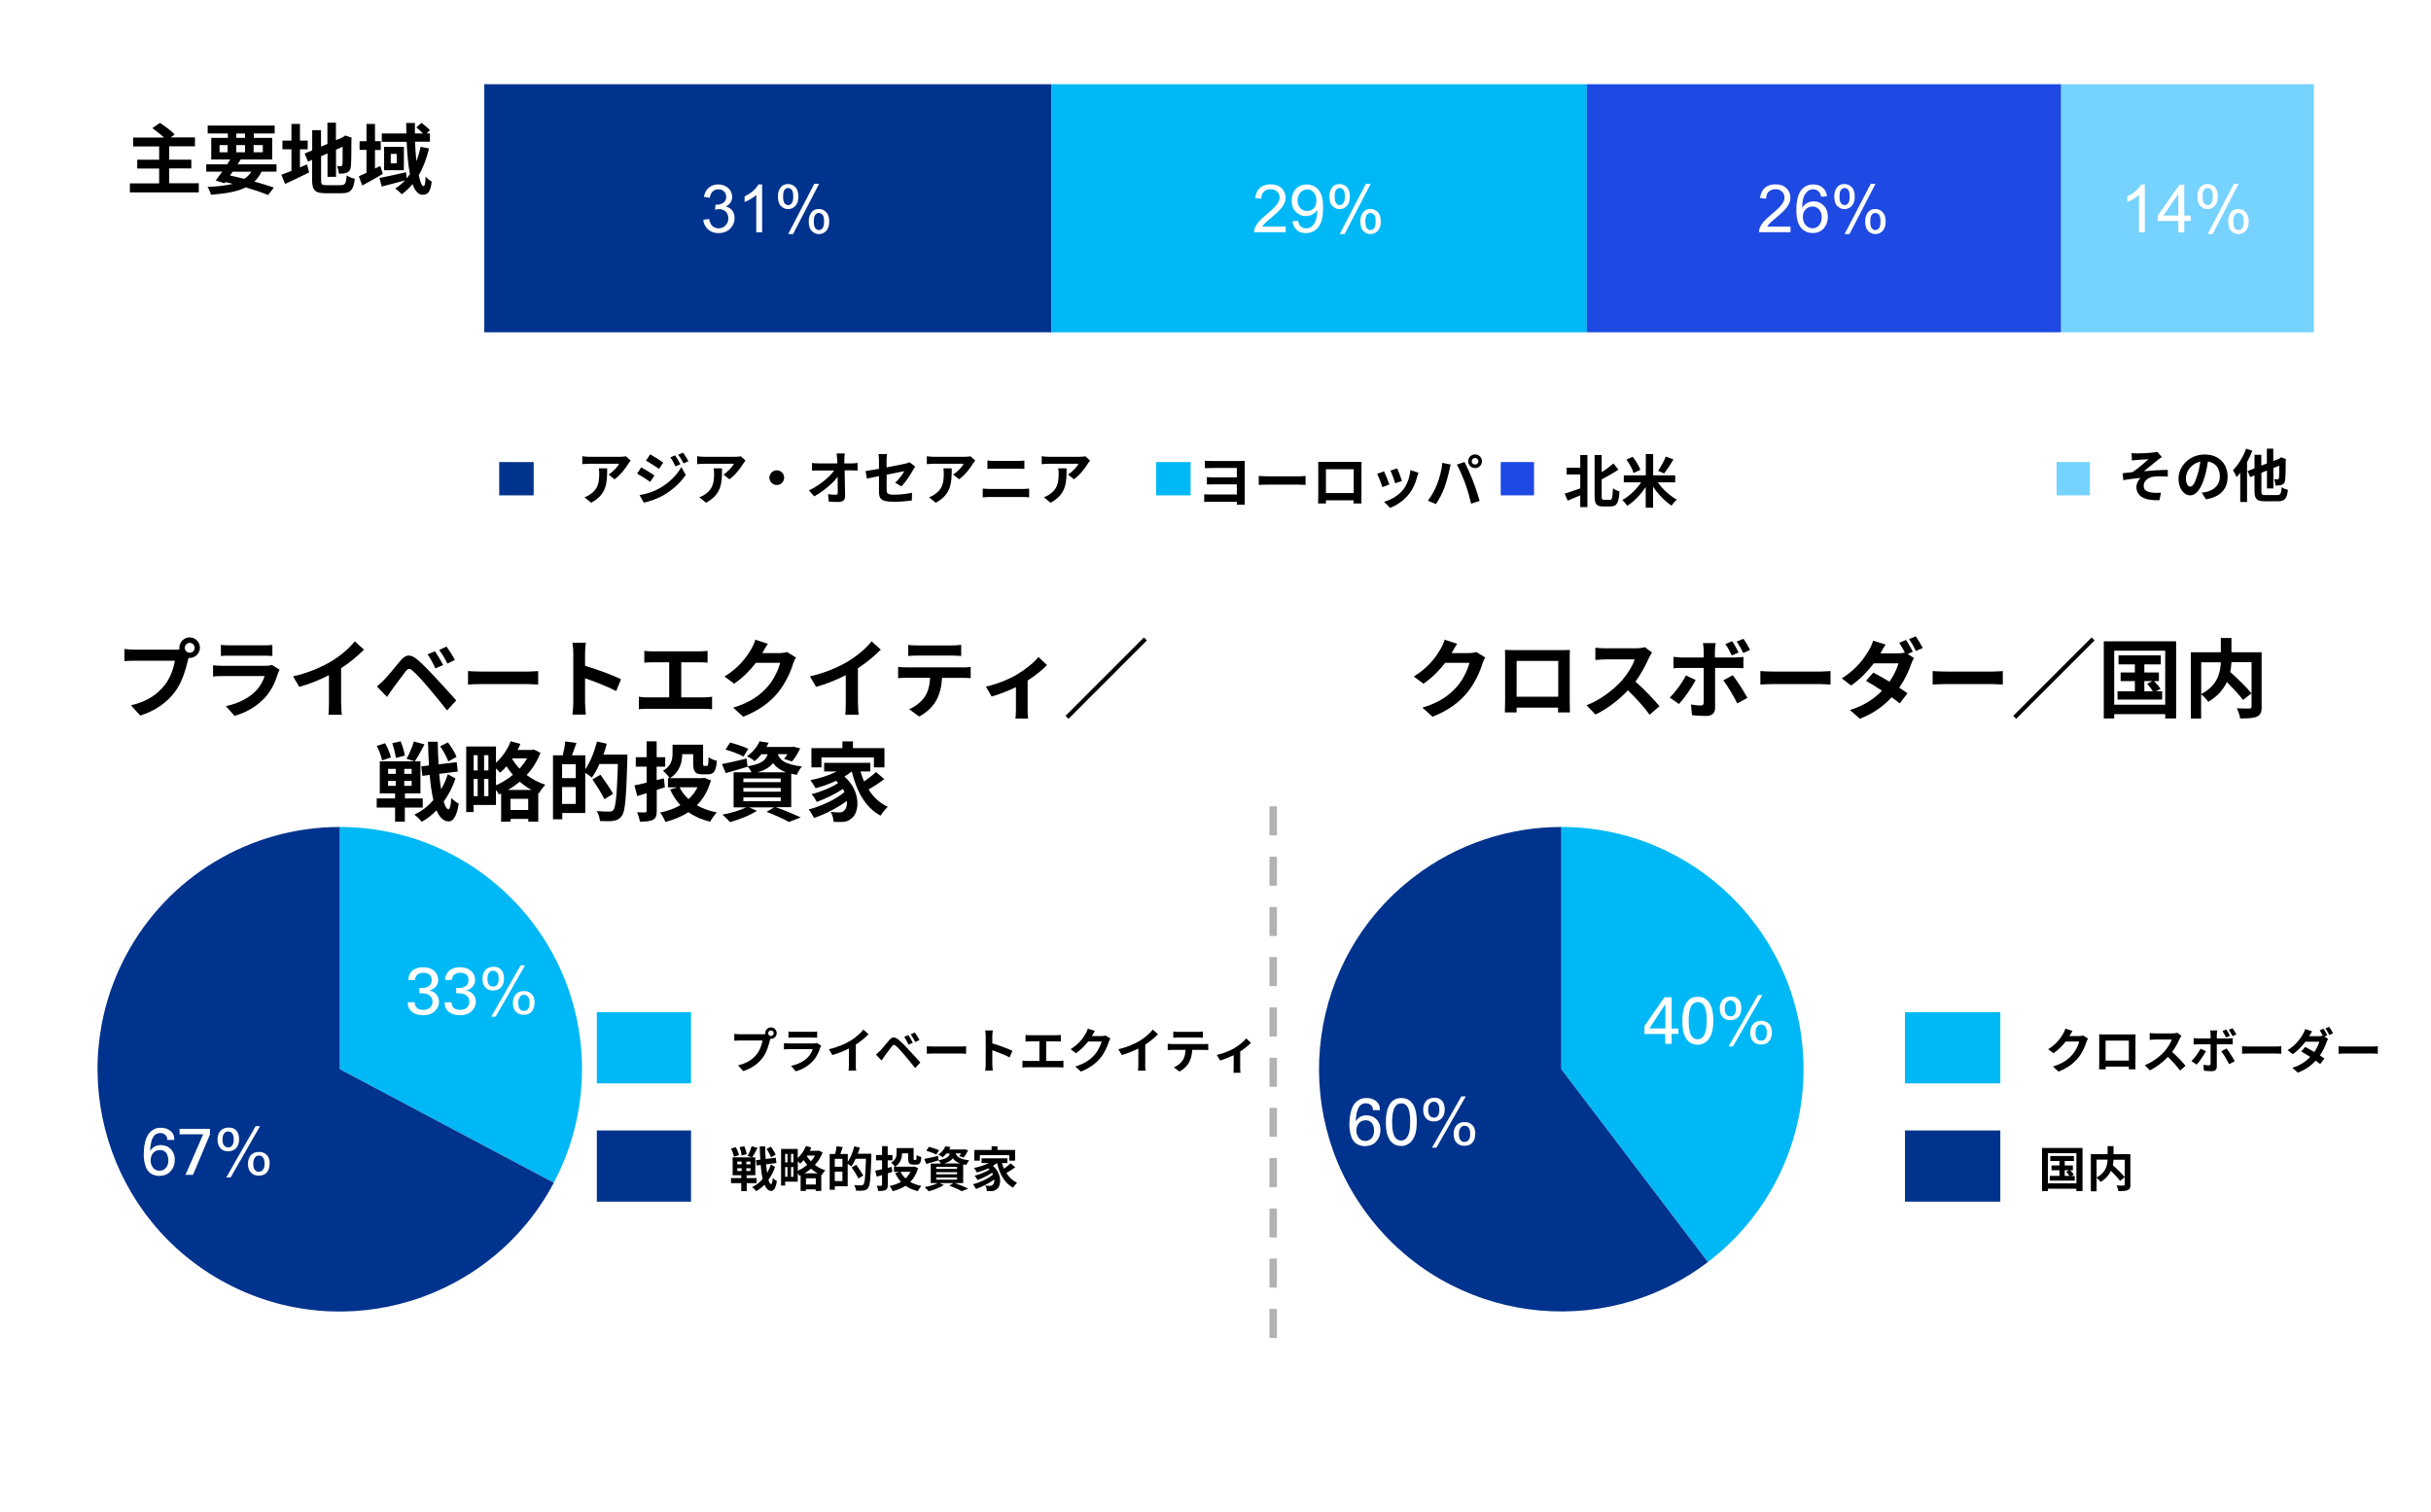 <?xml version="1.0" encoding="UTF-8"?><svg id="_レイヤー_1" xmlns="http://www.w3.org/2000/svg" xmlns:xlink="http://www.w3.org/1999/xlink" viewBox="0 0 254 158"><defs><style>.cls-1{fill:#76d2ff;}.cls-1,.cls-2,.cls-3,.cls-4,.cls-5,.cls-6,.cls-7,.cls-8,.cls-9,.cls-10,.cls-11{stroke-width:0px;}.cls-2,.cls-11{fill:#00b8f5;}.cls-3,.cls-8{fill:#000;}.cls-4,.cls-9{fill:#00338d;}.cls-4,.cls-11{fill-rule:evenodd;}.cls-12{clip-path:url(#clippath-2);}.cls-5{fill:#1e49e2;}.cls-6{fill:none;}.cls-7{fill:#b2b2b2;}.cls-8{opacity:0;}.cls-13{clip-path:url(#clippath-3);}.cls-10{fill:#fff;}</style><clipPath id="clippath-2"><rect class="cls-6" x="-35.08" y="66.88" width="141.12" height="89.64"/></clipPath><clipPath id="clippath-3"><rect class="cls-6" x="92.84" y="66.88" width="141.12" height="89.64"/></clipPath></defs><rect class="cls-10" x="-311.56" y="-317.84" width="612.24" height="858.84"/><path class="cls-3" d="M18.25,67.89c.13,0,.32,0,.51-.04l-.02-.17c0-.59.49-1.08,1.08-1.08s1.07.49,1.07,1.08-.49,1.07-1.07,1.07h-.12s-.07.26-.07.26c-.21.88-.59,2.28-1.35,3.28-.81,1.08-2.01,1.97-3.62,2.48l-.98-1.07c1.79-.42,2.8-1.2,3.53-2.12.59-.75.94-1.76,1.06-2.54h-4.2c-.41,0-.84.02-1.07.04v-1.27c.26.04.77.07,1.07.07h4.17ZM20.34,67.69c0-.29-.23-.52-.51-.52s-.52.23-.52.52.23.51.52.51.51-.23.51-.51ZM29.21,69.99c-.06.12-.14.28-.17.38-.27.87-.66,1.75-1.33,2.49-.91,1.01-2.06,1.62-3.21,1.94l-.9-1.02c1.36-.28,2.44-.87,3.12-1.58.49-.5.77-1.05.93-1.56h-4.35c-.22,0-.67,0-1.04.05v-1.17c.38.04.77.05,1.04.05h4.46c.29,0,.53-.04.66-.09l.8.5ZM23.08,67.38c.25.04.63.05.94.05h3.47c.28,0,.72,0,.97-.05v1.16c-.24-.02-.67-.03-.99-.03h-3.45c-.29,0-.68,0-.94.03v-1.16ZM35.65,73.5c0,.4.02.95.08,1.18h-1.42c.04-.22.06-.78.06-1.18v-2.95c-.93.47-2.05.94-3.1,1.22l-.65-1.1c1.58-.34,3.09-1.01,4.1-1.63.91-.57,1.85-1.37,2.35-2.03l.96.87c-.68.68-1.49,1.36-2.39,1.94v3.68ZM40.13,71.04c.41-.41,1.12-1.3,1.73-2.03.54-.64,1.03-.7,1.76-.08.6.51,1.28,1.22,1.84,1.83.6.66,1.57,1.68,2.21,2.43l-.96,1.04c-.58-.74-1.4-1.74-1.93-2.36-.56-.67-1.32-1.5-1.66-1.78-.32-.27-.47-.27-.73.05-.35.45-1,1.34-1.37,1.84-.21.28-.42.6-.58.84l-1.06-1.09c.27-.23.47-.41.74-.68ZM46.3,69.49l-.81.35c-.26-.57-.49-1-.82-1.47l.78-.32c.25.38.65,1.03.85,1.44ZM47.53,68.96l-.78.38c-.29-.57-.53-.98-.86-1.43l.77-.35c.26.36.67,1,.87,1.4ZM48.9,70.12c.32.03.98.05,1.45.05h4.83c.41,0,.82-.04,1.05-.05v1.41c-.22,0-.68-.05-1.05-.05h-4.83c-.51,0-1.12.02-1.45.05v-1.41ZM64.38,72.21c-.93-.49-2.28-1.01-3.25-1.34v2.55c0,.26.05.89.08,1.25h-1.4c.05-.35.09-.89.09-1.25v-5.17c0-.32-.03-.77-.09-1.09h1.4c-.04.32-.08.71-.08,1.09v1.32c1.21.35,2.93.99,3.76,1.4l-.51,1.24ZM73.56,72.87c.32,0,.61-.04.84-.07v1.31c-.25-.04-.63-.05-.84-.05h-5.93c-.27,0-.59,0-.88.05v-1.31c.28.05.6.07.88.07h2.29v-3.67h-1.74c-.24,0-.63.02-.86.04v-1.23c.23.04.6.05.86.05h4.9c.27,0,.59-.03.85-.05v1.23c-.27-.02-.59-.04-.85-.04h-1.9v3.67h2.39ZM83.17,68.69c-.1.17-.23.42-.3.65-.24.8-.76,2-1.57,3.01-.86,1.04-1.94,1.86-3.64,2.54l-1.06-.95c1.85-.55,2.84-1.33,3.63-2.22.61-.7,1.13-1.78,1.28-2.46h-2.53c-.6.78-1.39,1.58-2.27,2.18l-1.01-.75c1.58-.96,2.36-2.12,2.81-2.9.14-.23.32-.64.41-.95l1.31.43c-.22.32-.44.72-.55.92l-.03.05h1.81c.28,0,.58-.05.78-.11l.92.57ZM89.65,73.5c0,.4.02.95.08,1.18h-1.42c.04-.22.06-.78.06-1.18v-2.95c-.93.47-2.05.94-3.1,1.22l-.65-1.1c1.58-.34,3.09-1.01,4.1-1.63.91-.57,1.85-1.37,2.35-2.03l.96.87c-.68.68-1.49,1.36-2.39,1.94v3.68ZM100.6,69.74c.19,0,.58-.02.82-.05v1.17c-.23-.02-.57-.03-.82-.03h-2.17c-.05.93-.25,1.68-.58,2.31-.32.62-1.01,1.32-1.81,1.73l-1.05-.77c.64-.24,1.27-.77,1.63-1.29.37-.56.52-1.23.56-1.99h-2.48c-.26,0-.61.02-.86.04v-1.18c.27.03.59.05.86.05h5.9ZM95.85,68.5c-.32,0-.69.02-.96.04v-1.16c.29.05.66.06.95.06h3.62c.31,0,.67-.02.97-.06v1.16c-.32-.02-.66-.04-.97-.04h-3.61ZM109.4,69.48c-.42.47-1.21,1.1-2.03,1.63v3c0,.32,0,.79.06.97h-1.33c.03-.18.05-.66.05-.97v-2.31c-.79.38-1.78.77-2.54.98l-.6-1.04c1.16-.24,2.47-.8,3.18-1.22.92-.54,1.86-1.29,2.31-1.87l.9.84ZM119.52,66.61l.31.31-8.19,8.19-.31-.31,8.19-8.19Z"/><path class="cls-3" d="M42.3,84.38v1.48h-1.02v-1.48h-1.92v-.95h1.92v-.53h-1.6v-3.35h3.62l-.82-.27c.28-.49.6-1.23.76-1.8l1.11.3c-.32.64-.71,1.33-1.01,1.77h.59v3.35h-1.62v.53h1.86v.95h-1.86ZM39.92,79.45c-.06-.4-.31-1.04-.55-1.51l.87-.28c.26.46.52,1.07.6,1.48l-.93.32ZM40.55,80.86h.8v-.52h-.8v.52ZM40.55,82.11h.8v-.51h-.8v.51ZM41.36,79.21c-.04-.41-.2-1.05-.38-1.55l.88-.2c.2.47.38,1.1.44,1.49l-.95.25ZM43.01,80.34h-.77v.52h.77v-.52ZM43.01,81.6h-.77v.51h.77v-.51ZM47.59,81.34c-.28.86-.7,1.68-1.23,2.42.14.5.32.78.5.8.15,0,.24-.41.3-1.19.17.23.59.51.77.61-.23,1.51-.68,1.86-1.06,1.85-.54-.02-.95-.43-1.26-1.16-.47.49-.99.89-1.55,1.2-.18-.24-.5-.56-.77-.75.76-.34,1.42-.87,1.99-1.52-.17-.73-.3-1.61-.38-2.63l-.77.1-.11-.99.8-.1c-.05-.77-.07-1.6-.1-2.48h1.02c0,.83.04,1.62.08,2.37l1.9-.23.11.98-1.94.24c.05.59.12,1.13.2,1.61.29-.5.53-1.04.7-1.58l.81.46ZM46.84,79.56c-.14-.41-.5-1.09-.85-1.57l.81-.42c.36.48.76,1.1.9,1.52l-.86.47ZM56.47,78.65c-.33.89-.83,1.67-1.44,2.33.56.42,1.22.79,1.95,1.02-.22.21-.53.64-.68.9l-.06-.03v2.98h-1.04v-.28h-1.85v.28h-.99v-2.94l-.23.1c-.07-.14-.19-.31-.31-.47v1.57h-2.34v.74h-.77v-6.85h3.11v1.7c.66-.59,1.22-1.4,1.54-2.25l1.01.28c-.08.22-.18.42-.29.63h1.5l.18-.05.7.34ZM49.49,78.91v1.59h.42v-1.59h-.42ZM49.49,83.19h.42v-1.8h-.42v1.8ZM51.03,78.91h-.45v1.59h.45v-1.59ZM51.03,83.19v-1.8h-.45v1.8h.45ZM51.83,82.05c.62-.27,1.23-.64,1.76-1.09-.25-.29-.48-.59-.67-.89-.22.25-.44.48-.67.67-.09-.12-.26-.29-.43-.45v1.76ZM55.54,82.54c-.45-.24-.86-.54-1.23-.86-.39.32-.8.61-1.23.86h2.47ZM55.19,84.63v-1.16h-1.85v1.16h1.85ZM53.56,79.24l-.05.07c.21.33.46.68.77,1,.31-.33.58-.69.79-1.07h-1.51ZM65.55,78.85s0,.36,0,.49c-.12,4.02-.22,5.46-.59,5.93-.25.33-.5.43-.86.5-.34.05-.88.04-1.41.02-.02-.3-.16-.75-.35-1.04.58.05,1.11.05,1.34.05.18,0,.28-.04.4-.15.26-.29.38-1.64.48-4.82h-1.93c-.23.54-.51,1.04-.79,1.42-.14-.14-.45-.34-.69-.5v4.2h-2.4v.66h-.97v-6.69h1.02c.12-.45.23-1.03.26-1.45l1.17.16c-.15.45-.32.9-.47,1.29h1.4v1.46c.52-.76.95-1.85,1.22-2.9l1.02.23c-.09.39-.22.77-.35,1.14h2.54ZM60.16,79.85h-1.43v1.46h1.43v-1.46ZM60.16,84v-1.76h-1.43v1.76h1.43ZM63.15,83.51c-.25-.54-.81-1.42-1.25-2.08l.84-.48c.45.62,1.04,1.48,1.32,2l-.91.56ZM68.62,82.55v2.16c0,.53-.1.79-.39.95-.31.16-.74.19-1.37.19-.04-.27-.17-.7-.3-.98.34.02.72.02.84.02.12,0,.16-.05.16-.17v-1.84c-.34.11-.68.21-.98.3l-.29-1.12c.35-.06.78-.16,1.27-.28v-1.67h-1.13v-.99h1.13v-1.66h1.05v1.66h.89v.99h-.89v1.4l.75-.18.11.93-.86.28ZM74.28,81.54c-.31,1.09-.8,1.94-1.47,2.6.59.34,1.3.59,2.09.75-.24.23-.54.68-.7.97-.88-.21-1.64-.55-2.27-1-.7.46-1.51.79-2.41,1.02-.11-.29-.35-.74-.55-.98.78-.15,1.5-.41,2.12-.77-.43-.46-.78-1.01-1.08-1.63l.76-.23h-.98v-.96h.18c-.13-.22-.5-.62-.7-.77.89-.51,1-1.22,1-1.81v-.92h3.19v1.95c0,.24.03.27.14.27h.25c.14,0,.16-.13.18-.91.2.15.6.32.87.38-.09,1.11-.32,1.41-.94,1.41h-.57c-.74,0-.96-.26-.96-1.14v-.97h-1.15c0,.85-.26,1.86-1.28,2.51h3.39l.2-.04.7.28ZM71,82.26c.23.47.55.88.94,1.24.39-.35.7-.77.94-1.24h-1.87ZM81.1,84.36c.92.32,1.95.76,2.57,1.05l-1.24.48c-.51-.3-1.43-.72-2.34-1.06l.81-.47h-2.63l.82.36c-.75.49-1.9.93-2.81,1.18-.19-.21-.57-.59-.79-.78.87-.16,1.85-.45,2.48-.76h-1.32v-3.66h1.88c-.11-.22-.28-.48-.42-.62v.04c-.77.23-1.6.47-2.28.66l-.4-.94c.67-.13,1.63-.35,2.58-.58l.09.81c1.43-.23,1.91-.62,2.11-1.26h-.65c-.21.25-.44.5-.72.72-.19-.19-.56-.41-.8-.5.65-.45,1.09-1.04,1.32-1.57l.95.15c-.07.15-.14.3-.23.44h2.66l.16-.03.71.18c-.23.49-.56,1.03-.86,1.36l-.83-.26c.11-.14.23-.31.35-.5h-1c.2.59.7,1.07,2.52,1.29-.2.2-.43.61-.53.87-.22-.04-.41-.07-.59-.12v3.5h-1.56ZM77.69,79.05c-.41-.23-1.26-.55-1.88-.73l.47-.73c.59.14,1.45.43,1.9.65l-.49.81ZM77.67,81.73h3.9v-.39h-3.9v.39ZM77.67,82.72h3.9v-.39h-3.9v.39ZM77.67,83.72h3.9v-.4h-3.9v.4ZM82.15,80.7c-.69-.25-1.11-.59-1.38-.97-.32.42-.82.74-1.64.97h3.02ZM92.41,81.4c-.51.39-1.13.79-1.66,1.09.5.79,1.16,1.43,2.01,1.81-.23.21-.58.63-.75.93-1.6-.86-2.49-2.51-3.01-4.61h-.02c-.23.19-.48.36-.75.52,1.7,1.48,1.63,3.72.74,4.37-.33.29-.63.38-1.1.38-.23,0-.5,0-.77-.02-.02-.3-.11-.73-.31-1.03.34.03.63.05.86.05s.4-.03.54-.19c.21-.16.33-.53.3-1.01-.98.72-2.31,1.4-3.44,1.78-.13-.27-.36-.66-.56-.89,1.3-.32,2.86-1.06,3.75-1.82-.05-.11-.11-.22-.17-.32-.77.51-1.87,1.05-2.73,1.35-.12-.23-.34-.6-.54-.81.91-.22,2.11-.71,2.78-1.17l-.23-.22c-.68.32-1.42.58-2.13.77-.11-.21-.38-.63-.55-.84.96-.19,1.96-.5,2.75-.91h-1.31v-.9h4.83v.9h-1.03c.1.36.23.71.37,1.04.45-.31.93-.68,1.25-.98l.84.72ZM85.83,80.18h-1.05v-2.01h3.24v-.7h1.1v.7h3.29v2.01h-1.1v-1.04h-5.48v1.04Z"/><path class="cls-3" d="M155.19,68.69c-.1.17-.23.42-.3.65-.24.8-.76,2-1.57,3.01-.86,1.04-1.94,1.86-3.64,2.54l-1.06-.95c1.85-.55,2.84-1.33,3.63-2.22.61-.7,1.13-1.78,1.28-2.46h-2.53c-.6.78-1.39,1.58-2.27,2.18l-1.01-.75c1.58-.96,2.36-2.12,2.81-2.9.14-.23.32-.64.41-.95l1.31.43c-.22.32-.44.72-.55.92l-.03.05h1.81c.28,0,.58-.05.78-.11l.92.57ZM164.01,73.19c0,.35.02,1.22.02,1.25h-1.24v-.5s-4.33,0-4.33,0v.5s-1.23,0-1.23,0c0-.05.03-.83.03-1.26v-4.4c0-.25,0-.62-.02-.87.37,0,.71.02.95.02h4.95c.23,0,.57,0,.89-.02-.02.27-.02.6-.02.87v4.41ZM158.46,69.06v3.74h4.35v-3.74h-4.35ZM172.61,68.18c-.07.1-.23.38-.32.56-.31.7-.81,1.67-1.41,2.48.89.77,1.98,1.93,2.51,2.57l-1.03.89c-.59-.81-1.42-1.73-2.27-2.55-.95,1.01-2.15,1.94-3.39,2.53l-.93-.97c1.45-.55,2.84-1.64,3.69-2.58.59-.68,1.14-1.57,1.34-2.21h-3.05c-.38,0-.87.05-1.06.06v-1.28c.24.04.79.06,1.06.06h3.17c.4,0,.76-.05.94-.12l.74.55ZM177.17,71.05c-.41.8-1.24,1.98-1.74,2.51l-.97-.67c.6-.58,1.32-1.57,1.69-2.32l1.02.48ZM179.2,69.77v4.19c0,.52-.3.85-.94.85-.49,0-1.01-.03-1.47-.08l-.11-1.12c.39.07.78.11,1,.11.23,0,.32-.09.33-.32,0-.33,0-3.19,0-3.61h0s-2.29,0-2.29,0c-.27,0-.62,0-.87.04v-1.2c.27.04.59.07.87.07h2.29v-.72c0-.23-.05-.63-.08-.78h1.33c-.02.13-.08.56-.08.78v.72h2.1c.25,0,.65-.03.88-.06v1.18c-.28-.02-.63-.03-.87-.03h-2.11ZM181.04,70.55c.46.58,1.18,1.71,1.54,2.37l-1.06.58c-.39-.77-1.03-1.86-1.46-2.41l.98-.53ZM180.95,68.49c-.18-.36-.43-.85-.68-1.19l.71-.3c.23.33.52.85.68,1.18l-.72.31ZM182.15,68.23c-.19-.38-.45-.85-.7-1.19l.71-.29c.24.33.54.85.7,1.16l-.71.32ZM183.93,70.12c.32.03.98.05,1.45.05h4.83c.41,0,.82-.04,1.05-.05v1.41c-.22,0-.68-.05-1.05-.05h-4.83c-.51,0-1.12.02-1.45.05v-1.41ZM199.32,68.34l.66.41c-.1.18-.22.42-.3.65-.23.69-.65,1.6-1.24,2.46.33.22.64.41.86.58l-.81,1.06c-.22-.19-.51-.41-.84-.64-.81.87-1.86,1.68-3.32,2.24l-1.04-.91c1.59-.49,2.61-1.25,3.35-2.02-.6-.4-1.22-.77-1.67-1.03l.76-.86c.48.24,1.09.59,1.69.95.44-.64.8-1.38.94-1.92h-2.58c-.63.84-1.47,1.7-2.37,2.32l-.97-.75c1.58-.97,2.41-2.21,2.86-2.99.14-.22.32-.64.41-.95l1.31.41c-.22.32-.44.72-.55.92h0s1.85,0,1.85,0c.24,0,.5-.03.71-.08-.17-.33-.4-.74-.59-1.03l.71-.29c.23.32.54.9.71,1.23l-.5.22ZM200.17,66.49c.23.33.57.9.73,1.22l-.72.31c-.18-.38-.47-.9-.72-1.24l.71-.29ZM201.93,70.12c.32.03.98.05,1.45.05h4.83c.41,0,.82-.04,1.05-.05v1.41c-.22,0-.68-.05-1.05-.05h-4.83c-.51,0-1.12.02-1.45.05v-1.41ZM218.54,66.61l.31.31-8.19,8.19-.31-.31,8.19-8.19ZM227.37,67.01v8.06h-1.14v-.45h-5.33v.45h-1.09v-8.06h7.56ZM226.23,73.63v-5.64h-5.33v5.64h5.33ZM225.91,72.23v.87h-4.66v-.87h1.81v-1.06h-1.49v-.9h1.49v-.85h-1.71v-.94h4.42v.94h-1.72v.85h1.52v.9h-.5c.24.25.53.59.68.8l-.47.26h.63ZM224.05,72.23h.9c-.15-.24-.41-.55-.61-.78l.55-.28h-.84v1.06ZM236.31,73.84c0,.58-.12.87-.5,1.04-.37.17-.95.19-1.75.19-.04-.31-.2-.78-.35-1.06.53.03,1.13.02,1.31.02.17,0,.23-.05.23-.22v-4.62h-2.1c-.02.33-.05.67-.13,1.02.77.69,1.74,1.62,2.22,2.24l-.88.69c-.36-.5-1.04-1.22-1.69-1.88-.35.76-.95,1.49-1.94,2.07-.15-.22-.49-.59-.75-.79v2.54h-1.07v-6.93h3.13v-1.49h1.11v1.49h3.15v5.69ZM229.99,72.52c1.7-.88,2.01-2.21,2.05-3.32h-2.05v3.32Z"/><path class="cls-3" d="M20.77,19.16v.94h-7.2v-.94h3.06v-1.55h-2.29v-.92h2.29v-1.39h-2.72v-.93h3.22c-.34-.33-.82-.7-1.21-.98l.79-.55c.51.33,1.21.84,1.54,1.21l-.43.31h2.55v.93h-2.69v1.39h2.31v.92h-2.31v1.55h3.09ZM27.33,17.94c-.2.41-.45.75-.75,1.03.78.22,1.48.43,2.03.63l-.59.78c-.61-.25-1.42-.53-2.33-.8-.9.44-2.09.65-3.65.77-.06-.27-.22-.61-.36-.82,1.06-.04,1.93-.14,2.65-.32-.26-.06-.51-.13-.78-.18l-.09.12-.92-.29c.2-.26.43-.57.68-.92h-1.67v-.77h2.19c.11-.18.22-.35.32-.51h-1.99v-2.25h1.74v-.46h-2.11v-.83h7v.83h-2.18v.46h1.92v2.25h-3.29c-.1.17-.21.34-.32.51h4.06v.77h-1.54ZM22.94,15.91h.84v-.75h-.84v.75ZM24.03,18.34c.5.1,1.01.23,1.5.35.3-.2.55-.45.74-.75h-1.96l-.27.39ZM24.69,14.41h.91v-.46h-.91v.46ZM25.6,15.91v-.75h-.91v.75h.91ZM26.5,15.16v.75h.96v-.75h-.96ZM31.34,17.49c.25-.1.5-.21.74-.31l.22.84c-.85.43-1.77.85-2.51,1.2l-.39-.96c.29-.1.64-.24,1.05-.4v-2.26h-.94v-.91h.94v-1.74h.89v1.74h.81v.91h-.81v1.9ZM35.63,19.34c.44,0,.52-.18.6-1.01.2.14.57.3.84.35-.13,1.13-.41,1.51-1.35,1.51h-1.71c-1.09,0-1.4-.3-1.4-1.41v-2.07l-.43.18-.35-.85.79-.33v-2.11h.92v1.72l.67-.28v-2.22h.89v1.83l.64-.27.17-.11.17-.11.67.23-.03.16c0,1.53-.02,2.49-.06,2.82-.02.37-.17.56-.41.67-.23.1-.58.11-.84.11-.02-.24-.1-.6-.2-.8.14.02.31.02.39.02.1,0,.14-.03.18-.18.02-.13.02-.72.02-1.86l-.69.31v2.84h-.89v-2.45l-.67.29v2.48c0,.47.07.55.56.55h1.55ZM40,18.17c-.71.42-1.49.86-2.15,1.21l-.36-.96c.23-.1.5-.23.8-.36v-2.4h-.72v-.91h.72v-1.8h.89v1.8h.6v.92h-.6v1.94l.55-.27.27.84ZM44.83,15.5c-.25,1.05-.6,1.99-1.07,2.8.14.72.32,1.15.51,1.15.11,0,.18-.3.2-1.01.18.23.44.43.64.53-.14,1.07-.37,1.38-.97,1.38-.45,0-.79-.43-1.04-1.11-.33.41-.71.76-1.13,1.06-.13-.16-.48-.47-.68-.6.39-.24.72-.53,1.03-.85-.85.23-1.75.47-2.44.64l-.23-.89c.7-.13,1.75-.37,2.77-.6l.07.64c.12-.14.23-.29.34-.44-.18-.96-.29-2.13-.34-3.38h-2.6v-.87h2.57c0-.37-.02-.73-.02-1.1h.91c0,.37,0,.73,0,1.1h.85c-.2-.21-.47-.45-.7-.64l.54-.47c.31.23.7.55.88.78l-.35.32h.35v.87h-1.56c.03.73.08,1.42.15,2.03.18-.47.32-.96.44-1.5l.85.17ZM42.2,15.35v2.44h-2.07v-2.44h2.07ZM41.45,16.08h-.62v.98h.62v-.98Z"/><polygon class="cls-8" points="92.44 79.65 92.44 79.65 233.56 79.65 233.56 144.53 92.44 144.53 92.44 79.65 92.44 144.53 233.56 144.53 233.56 79.65 92.44 79.65"/><path class="cls-7" d="M132.66,136.78v3h.75v-3h-.75ZM132.66,131.53v3h.75v-3h-.75ZM132.66,126.28v3h.75v-3h-.75ZM132.66,121.03v3h.75v-3h-.75ZM132.66,115.78v3h.75v-3h-.75ZM132.66,110.53v3h.75v-3h-.75ZM132.66,105.28v3h.75v-3h-.75ZM132.66,100.03v3h.75v-3h-.75ZM132.66,94.78v3h.75v-3h-.75ZM132.66,89.53v3h.75v-3h-.75ZM132.66,84.28v3h.75v-3h-.75Z"/><polygon class="cls-8" points="-36.29 79.65 -36.29 79.65 104.84 79.65 104.84 144.53 -36.29 144.53 -36.29 79.65 -36.29 144.53 104.84 144.53 104.84 79.65 -36.29 79.65"/><path class="cls-7" d="M132.66,136.78v3h.75v-3h-.75ZM132.66,131.53v3h.75v-3h-.75ZM132.66,126.28v3h.75v-3h-.75ZM132.66,121.03v3h.75v-3h-.75ZM132.66,115.78v3h.75v-3h-.75ZM132.66,110.53v3h.75v-3h-.75ZM132.66,105.28v3h.75v-3h-.75ZM132.66,100.03v3h.75v-3h-.75ZM132.66,94.78v3h.75v-3h-.75ZM132.66,89.53v3h.75v-3h-.75ZM132.66,84.28v3h.75v-3h-.75Z"/><path class="cls-10" d="M46.73,105.37c-.15.18-.37.27-.65.27s-.48-.08-.65-.25c-.17-.17-.26-.41-.26-.73,0-.14.02-.28.06-.4.04-.13.09-.23.16-.33.07-.09.16-.17.27-.22.11-.06.23-.08.37-.08.12,0,.23.02.34.07s.21.11.3.19c.09.09.16.2.21.33.05.13.08.28.08.46,0,.29-.08.53-.23.71ZM44.5,106.85c0,.25.05.46.14.62.09.16.21.29.35.39s.29.16.46.2.34.06.5.06c.29,0,.54-.05.75-.14.2-.09.37-.21.5-.36s.23-.32.3-.5c.07-.19.12-.37.16-.56.04-.19.05-.37.06-.54,0-.17,0-.31,0-.43,0-.33-.01-.59-.04-.78-.03-.19-.06-.36-.1-.51-.07-.24-.17-.44-.29-.59-.12-.16-.26-.28-.4-.36-.14-.09-.29-.14-.44-.18-.15-.03-.29-.05-.42-.05-.19,0-.38.03-.56.09-.18.06-.35.15-.5.27s-.26.29-.36.48c-.09.19-.14.43-.14.71,0,.25.04.47.12.66s.19.35.32.48c.13.13.29.22.47.29.18.06.36.1.55.1.1,0,.2,0,.3-.03s.2-.05.29-.1c.09-.05.18-.11.27-.18.08-.08.16-.17.22-.29,0,.19.01.4,0,.63,0,.23-.04.45-.11.65-.06.2-.17.38-.31.51-.14.14-.35.21-.61.21-.28,0-.48-.07-.59-.2-.12-.13-.18-.3-.18-.51h-.73ZM40.7,108h3.07v-.55h-2.29l.84-.8.17-.18c.08-.09.17-.18.26-.28.09-.1.18-.19.27-.29l.18-.2c.13-.17.23-.31.31-.43s.13-.22.16-.31l.06-.24v-.23c.01-.25-.03-.47-.12-.65s-.2-.32-.34-.44-.3-.19-.48-.24c-.18-.05-.36-.08-.55-.08-.15,0-.32.02-.51.07s-.37.14-.53.28c-.11.09-.19.19-.25.29-.06.1-.1.19-.13.29-.03.09-.05.18-.06.27v.22s.72,0,.72,0c0-.05,0-.12.01-.21,0-.09.04-.19.09-.28s.13-.17.23-.25c.1-.07.25-.11.45-.11.17,0,.31.03.41.09.1.06.18.13.23.22l.1.26.02.22c0,.13-.02.26-.07.38s-.14.28-.28.47c-.11.15-.22.29-.35.43-.13.14-.26.27-.39.4l-1.26,1.24v.63Z"/><path class="cls-10" d="M49.78,108.27l3.07-5.36h-.46l-3.07,5.36h.46ZM52.41,107.59l-.17-.21-.08-.25-.02-.22c0-.05,0-.13.01-.23,0-.1.03-.21.07-.31s.1-.2.18-.27c.08-.08.2-.12.34-.12.13,0,.24.03.32.1.08.07.14.15.18.24.04.09.06.19.07.28,0,.09.01.17.01.22,0,.06,0,.14-.01.24,0,.1-.03.19-.08.28-.04.09-.1.17-.18.23-.08.07-.19.1-.33.1s-.24-.03-.32-.08ZM52.29,105.67c-.14.05-.26.13-.37.23-.11.1-.19.24-.25.39-.06.16-.09.34-.09.55,0,.15.02.3.05.44.04.15.1.28.19.4.09.12.21.21.35.29.15.07.33.11.55.11.38,0,.66-.12.84-.35.19-.23.28-.54.28-.92,0-.13,0-.24-.03-.34-.02-.1-.04-.18-.07-.25l-.09-.17-.1-.12-.22-.18-.23-.1-.21-.04h-.17c-.15-.01-.3.01-.44.07ZM49.18,105.04c-.08-.07-.14-.15-.18-.24-.04-.09-.06-.18-.07-.27s-.01-.16-.01-.2,0-.11.01-.2.03-.19.07-.29.1-.18.18-.25c.08-.07.2-.11.34-.11.13,0,.23.03.3.08l.17.21c.04.08.07.17.08.27.01.1.02.19.02.28,0,.04,0,.1-.01.19,0,.09-.03.18-.06.27s-.09.18-.17.25c-.08.07-.19.11-.33.11s-.26-.04-.34-.1ZM49.06,103.15c-.15.07-.27.15-.37.27-.1.11-.17.25-.22.4-.05.16-.07.32-.07.5,0,.21.03.4.09.55s.14.28.24.38c.1.1.22.17.35.22.13.05.28.07.43.07s.31-.03.45-.08c.14-.05.26-.13.36-.23.1-.1.18-.23.24-.39.06-.16.09-.34.09-.56,0-.16-.02-.31-.06-.46s-.1-.28-.18-.39c-.09-.11-.2-.21-.33-.27-.14-.07-.31-.1-.5-.1s-.37.03-.51.1Z"/><path class="cls-10" d="M22.14,116.32h.67v-4.82h-.62c-.13.12-.31.24-.51.38s-.43.26-.65.38v.7c.08-.04.17-.09.27-.14.1-.05.2-.11.3-.17s.2-.12.29-.19c.1-.06.18-.13.25-.19v4.06ZM16.65,112.08h2.48l-1.85,4.24h.79l1.77-4.23v-.58h-3.18v.58Z"/><path class="cls-10" d="M25.85,116.59l3.07-5.36h-.46l-3.07,5.36h.46ZM28.48,115.91l-.17-.21-.08-.25-.02-.22c0-.05,0-.13.01-.23,0-.1.03-.21.07-.31s.1-.2.18-.27c.08-.08.2-.12.34-.12.13,0,.24.03.32.1.08.07.14.15.18.24.04.09.06.19.07.28,0,.09.01.17.01.22,0,.06,0,.14-.01.24,0,.1-.03.19-.08.28-.04.09-.1.17-.18.23-.08.07-.19.1-.33.1s-.24-.03-.32-.08ZM28.37,113.99c-.14.05-.26.13-.37.23-.11.1-.19.24-.25.39-.06.16-.09.34-.09.55,0,.15.02.3.05.44.04.15.1.28.19.4.09.12.21.21.35.29.15.07.33.11.55.11.38,0,.66-.12.84-.35.19-.23.28-.54.28-.92,0-.13,0-.24-.03-.34-.02-.1-.04-.18-.07-.25l-.09-.17-.1-.12-.22-.18-.23-.1-.21-.04h-.17c-.15-.01-.3.01-.44.07ZM25.26,113.35c-.08-.07-.14-.15-.18-.24-.04-.09-.06-.18-.07-.27s-.01-.16-.01-.2,0-.11.01-.2.03-.19.07-.29.1-.18.18-.25c.08-.07.2-.11.34-.11.13,0,.23.03.3.08l.17.21c.04.08.07.17.08.27.01.1.02.19.02.28,0,.04,0,.1-.01.19,0,.09-.03.18-.06.27s-.09.18-.17.25c-.08.07-.19.11-.33.11s-.26-.04-.34-.1ZM25.13,111.47c-.15.07-.27.15-.37.27-.1.11-.17.25-.22.4-.05.16-.07.32-.07.5,0,.21.03.4.09.55s.14.28.24.38c.1.1.22.17.35.22.13.05.28.07.43.07s.31-.03.45-.08c.14-.05.26-.13.36-.23.1-.1.18-.23.24-.39.06-.16.09-.34.09-.56,0-.16-.02-.31-.06-.46s-.1-.28-.18-.39c-.09-.11-.2-.21-.33-.27-.14-.07-.31-.1-.5-.1s-.37.03-.51.1Z"/><path class="cls-10" d="M147.88,116.96l1.66-2.54v2.54h-1.66ZM149.52,118.57h.67v-1.04h.7v-.56h-.7v-3.27h-.75l-2.09,3.01v.83h2.17v1.04ZM144.94,118.06c-.11-.05-.21-.13-.29-.23-.08-.1-.14-.21-.19-.34-.05-.13-.07-.28-.07-.44,0-.14.02-.27.06-.4.04-.13.1-.24.18-.34.08-.1.18-.18.3-.24.12-.06.26-.09.42-.09.2,0,.36.04.47.12s.21.17.27.29c.06.11.1.23.12.35s.03.23.03.31c0,.2-.03.36-.08.5-.05.14-.13.25-.22.34-.09.09-.19.15-.3.19-.11.04-.22.06-.33.06-.13,0-.26-.03-.37-.08ZM146.86,114.89c0-.09-.01-.21-.04-.36-.03-.14-.1-.29-.22-.42l-.16-.15c-.07-.05-.15-.1-.24-.15-.09-.05-.2-.08-.33-.11-.13-.03-.27-.05-.42-.05-.25,0-.48.04-.66.13s-.34.2-.48.34c-.13.14-.24.31-.32.49-.08.19-.15.38-.19.58-.05.2-.08.4-.1.61s-.03.39-.03.57c0,.15,0,.31.02.47s.03.32.07.47.08.3.13.45c.06.14.13.27.22.39.13.17.3.3.51.39s.44.14.67.14c.21,0,.41-.04.6-.1s.37-.17.52-.32.27-.32.36-.53c.09-.21.14-.46.14-.73,0-.25-.04-.48-.12-.67-.08-.19-.18-.35-.32-.48s-.29-.23-.46-.29c-.18-.07-.36-.1-.56-.1-.18,0-.33.02-.45.07-.12.04-.23.1-.32.16l-.21.2-.14.19c.03-.64.13-1.12.3-1.42.16-.3.42-.46.77-.46l.24.03.24.12c.07.06.13.13.18.22s.07.21.07.35h.72Z"/><path class="cls-10" d="M152.75,118.84l3.07-5.36h-.46l-3.07,5.36h.46ZM155.38,118.16l-.17-.21-.08-.25-.02-.22c0-.05,0-.13.01-.23,0-.1.03-.21.07-.31s.1-.2.18-.27c.08-.08.2-.12.34-.12.13,0,.24.03.32.1.08.07.14.15.18.24.04.09.06.19.07.28,0,.09.01.17.01.22,0,.06,0,.14-.01.24,0,.1-.03.19-.08.28-.04.09-.1.17-.18.23-.08.07-.19.1-.33.1s-.24-.03-.32-.08ZM155.27,116.23c-.14.05-.26.13-.37.23-.11.1-.19.24-.25.39-.06.16-.09.34-.09.55,0,.15.02.3.05.44.04.15.1.28.19.4.09.12.21.21.35.29.15.07.33.11.55.11.38,0,.66-.12.84-.35.19-.23.28-.54.28-.92,0-.13,0-.24-.03-.34-.02-.1-.04-.18-.07-.25l-.09-.17-.1-.12-.22-.18-.23-.1-.21-.04h-.17c-.15-.01-.3.01-.44.07ZM152.16,115.6c-.08-.07-.14-.15-.18-.24-.04-.09-.06-.18-.07-.27s-.01-.16-.01-.2,0-.11.01-.2.03-.19.07-.29.1-.18.18-.25c.08-.07.2-.11.34-.11.13,0,.23.03.3.08l.17.21c.04.08.07.17.08.27.01.1.02.19.02.28,0,.04,0,.1-.01.19,0,.09-.03.18-.06.27s-.09.18-.17.25c-.08.07-.19.11-.33.11s-.26-.04-.34-.1ZM152.04,113.71c-.15.07-.27.15-.37.27-.1.11-.17.25-.22.4-.05.16-.07.32-.07.5,0,.21.03.4.09.55s.14.28.24.38c.1.1.22.17.35.22.13.05.28.07.43.07s.31-.03.45-.08c.14-.05.26-.13.36-.23.1-.1.18-.23.24-.39.06-.16.09-.34.09-.56,0-.16-.02-.31-.06-.46s-.1-.28-.18-.39c-.09-.11-.2-.21-.33-.27-.14-.07-.31-.1-.5-.1s-.37.03-.51.1Z"/><polygon class="cls-8" points="-35.06 66.91 -35.06 66.91 106.06 66.91 106.06 156.54 -35.06 156.54 -35.06 66.91 -35.06 156.54 106.06 156.54 106.06 66.91 -35.06 66.91"/><g class="cls-12"><path class="cls-11" d="M35.5,86.41c13.98,0,25.31,11.33,25.31,25.31,0,4.13-1.01,8.2-2.95,11.86l-22.36-11.86v-25.31Z"/><path class="cls-4" d="M57.87,123.58c-6.55,12.35-21.87,17.06-34.22,10.51-12.35-6.55-17.05-21.87-10.51-34.22,4.39-8.28,12.99-13.46,22.36-13.46v25.31l22.36,11.86Z"/></g><path class="cls-10" d="M46.46,104.72v.18s.04.22.04.22l.08.23.16.23c.15.18.35.3.58.38.24.08.48.12.74.12.28,0,.52-.04.73-.12.21-.08.38-.19.52-.33.14-.14.24-.29.31-.46.07-.17.1-.34.1-.5,0-.02,0-.09-.02-.2s-.05-.23-.12-.37c-.06-.13-.17-.26-.31-.37s-.34-.19-.59-.23c.19-.04.34-.11.46-.19s.22-.18.3-.29.13-.22.16-.33.04-.22.04-.32c0-.17-.03-.33-.1-.48-.07-.16-.16-.29-.3-.42-.13-.12-.29-.22-.49-.29s-.42-.11-.69-.11c-.06,0-.15,0-.25.01-.1,0-.21.03-.32.06-.11.03-.23.08-.34.14-.12.06-.22.14-.31.24-.09.1-.17.22-.23.36s-.1.31-.1.51h.7c.01-.15.05-.27.11-.37.06-.1.13-.18.22-.23s.17-.1.27-.12c.1-.02.19-.03.28-.03.24,0,.44.06.61.18s.25.31.25.58c0,.2-.04.35-.13.47s-.2.2-.33.26c-.13.06-.27.09-.42.1s-.28.01-.4,0v.56c.12,0,.23,0,.33,0,.1,0,.21.02.34.04l.26.09.22.17c.07.07.12.15.16.25.04.1.06.21.06.33,0,.11-.02.21-.06.31-.04.1-.09.19-.17.27-.08.08-.18.15-.3.2s-.27.07-.44.07c-.3,0-.52-.07-.67-.22s-.22-.33-.22-.57h-.74ZM42.61,104.72v.18s.04.22.04.22l.08.23.16.23c.15.18.35.3.58.38.24.08.48.12.74.12.28,0,.52-.04.73-.12.21-.08.38-.19.52-.33.14-.14.24-.29.31-.46.07-.17.1-.34.1-.5,0-.02,0-.09-.02-.2s-.05-.23-.12-.37c-.06-.13-.17-.26-.31-.37s-.34-.19-.59-.23c.19-.04.34-.11.46-.19s.22-.18.3-.29.13-.22.16-.33.04-.22.04-.32c0-.17-.03-.33-.1-.48-.07-.16-.16-.29-.3-.42-.13-.12-.29-.22-.49-.29s-.42-.11-.69-.11c-.06,0-.15,0-.25.01-.1,0-.21.03-.32.06-.11.03-.23.08-.34.14-.12.06-.22.14-.31.24-.09.1-.17.22-.23.36s-.1.31-.1.51h.7c.01-.15.05-.27.11-.37.06-.1.13-.18.22-.23s.17-.1.27-.12c.1-.02.19-.03.28-.03.24,0,.44.06.61.18s.25.31.25.58c0,.2-.04.35-.13.47s-.2.2-.33.26c-.13.06-.27.09-.42.1s-.28.01-.4,0v.56c.12,0,.23,0,.33,0,.1,0,.21.02.34.04l.26.09.22.17c.07.07.12.15.16.25.04.1.06.21.06.33,0,.11-.02.21-.06.31-.04.1-.09.19-.17.27-.08.08-.18.15-.3.2s-.27.07-.44.07c-.3,0-.52-.07-.67-.22s-.22-.33-.22-.57h-.74Z"/><path class="cls-10" d="M51.79,106.23l3.07-5.36h-.46l-3.07,5.36h.46ZM54.42,105.55l-.17-.21-.08-.25-.02-.22c0-.05,0-.13.01-.23,0-.1.03-.21.07-.31s.1-.2.18-.27c.08-.08.2-.12.34-.12.13,0,.24.03.32.1.08.07.14.15.18.24.04.09.06.19.07.28,0,.09.01.17.01.22,0,.06,0,.14-.01.24,0,.1-.03.19-.08.28-.04.09-.1.17-.18.23-.08.07-.19.1-.33.1s-.24-.03-.32-.08ZM54.3,103.62c-.14.05-.26.13-.37.23-.11.1-.19.24-.25.39-.06.16-.09.34-.09.55,0,.15.02.3.05.44.04.15.1.28.19.4.09.12.21.21.35.29.15.07.33.11.55.11.38,0,.66-.12.84-.35.19-.23.28-.54.28-.92,0-.13,0-.24-.03-.34-.02-.1-.04-.18-.07-.25l-.09-.17-.1-.12-.22-.18-.23-.1-.21-.04h-.17c-.15-.01-.3.01-.44.07ZM51.19,102.99c-.08-.07-.14-.15-.18-.24-.04-.09-.06-.18-.07-.27s-.01-.16-.01-.2,0-.11.01-.2.03-.19.07-.29.1-.18.18-.25c.08-.07.2-.11.34-.11.13,0,.23.03.3.08l.17.21c.04.08.07.17.08.27.01.1.02.19.02.28,0,.04,0,.1-.01.19,0,.09-.03.18-.06.27s-.09.18-.17.25c-.08.07-.19.11-.33.11s-.26-.04-.34-.1ZM51.07,101.11c-.15.07-.27.15-.37.27-.1.11-.17.25-.22.4-.05.16-.07.32-.07.5,0,.21.03.4.09.55s.14.28.24.38c.1.1.22.17.35.22.13.05.28.07.43.07s.31-.03.45-.08c.14-.05.26-.13.36-.23.1-.1.18-.23.24-.39.06-.16.09-.34.09-.56,0-.16-.02-.31-.06-.46s-.1-.28-.18-.39c-.09-.11-.2-.21-.33-.27-.14-.07-.31-.1-.5-.1s-.37.03-.51.1Z"/><path class="cls-10" d="M18.75,118.52h2.48l-1.85,4.24h.79l1.77-4.23v-.58h-3.18v.58ZM16.29,122.25c-.11-.05-.21-.13-.29-.23-.08-.1-.14-.21-.19-.34-.05-.13-.07-.28-.07-.44,0-.14.02-.27.06-.4.04-.13.1-.24.18-.34.08-.1.18-.18.3-.24.12-.06.26-.09.42-.09.2,0,.36.04.47.12s.21.17.27.29c.06.11.1.23.12.35s.03.23.03.31c0,.2-.03.36-.08.5-.05.14-.13.25-.22.34-.09.09-.19.15-.3.19-.11.04-.22.06-.33.06-.13,0-.26-.03-.37-.08ZM18.21,119.08c0-.09-.01-.21-.04-.36-.03-.14-.1-.29-.22-.42l-.16-.15c-.07-.05-.15-.1-.24-.15-.09-.05-.2-.08-.33-.11-.13-.03-.27-.05-.42-.05-.25,0-.48.04-.66.13s-.34.2-.48.34c-.13.14-.24.31-.32.49-.08.19-.15.38-.19.58-.05.2-.08.4-.1.61s-.03.39-.03.57c0,.15,0,.31.02.47s.03.32.07.47.08.3.13.45c.06.14.13.27.22.39.13.17.3.3.51.39s.44.14.67.14c.21,0,.41-.04.6-.1s.37-.17.52-.32.27-.32.36-.53c.09-.21.14-.46.14-.73,0-.25-.04-.48-.12-.67-.08-.19-.18-.35-.32-.48s-.29-.23-.46-.29c-.18-.07-.36-.1-.56-.1-.18,0-.33.02-.45.07-.12.04-.23.1-.32.16l-.21.2-.14.19c.03-.64.13-1.12.3-1.42.16-.3.42-.46.77-.46l.24.03.24.12c.07.06.13.13.18.22s.07.21.07.35h.72Z"/><path class="cls-10" d="M24.1,123.03l3.07-5.36h-.46l-3.07,5.36h.46ZM26.73,122.35l-.17-.21-.08-.25-.02-.22c0-.05,0-.13.01-.23,0-.1.03-.21.07-.31s.1-.2.18-.27c.08-.08.2-.12.34-.12.13,0,.24.03.32.1.08.07.14.15.18.24.04.09.06.19.07.28,0,.09.01.17.01.22,0,.06,0,.14-.01.24,0,.1-.03.19-.08.28-.04.09-.1.17-.18.23-.08.07-.19.1-.33.1s-.24-.03-.32-.08ZM26.62,120.43c-.14.05-.26.13-.37.23-.11.1-.19.24-.25.39-.06.16-.09.34-.09.55,0,.15.02.3.05.44.04.15.1.28.19.4.09.12.21.21.35.29.15.07.33.11.55.11.38,0,.66-.12.84-.35.19-.23.28-.54.28-.92,0-.13,0-.24-.03-.34-.02-.1-.04-.18-.07-.25l-.09-.17-.1-.12-.22-.18-.23-.1-.21-.04h-.17c-.15-.01-.3.01-.44.07ZM23.51,119.79c-.08-.07-.14-.15-.18-.24-.04-.09-.06-.18-.07-.27s-.01-.16-.01-.2,0-.11.01-.2.03-.19.07-.29.1-.18.18-.25c.08-.07.2-.11.34-.11.13,0,.23.03.3.08l.17.21c.04.08.07.17.08.27.01.1.02.19.02.28,0,.04,0,.1-.01.19,0,.09-.03.18-.06.27s-.09.18-.17.25c-.08.07-.19.11-.33.11s-.26-.04-.34-.1ZM23.39,117.91c-.15.07-.27.15-.37.27-.1.11-.17.25-.22.4-.05.16-.07.32-.07.5,0,.21.03.4.09.55s.14.28.24.38c.1.1.22.17.35.22.13.05.28.07.43.07s.31-.03.45-.08c.14-.05.26-.13.36-.23.1-.1.18-.23.24-.39.06-.16.09-.34.09-.56,0-.16-.02-.31-.06-.46s-.1-.28-.18-.39c-.09-.11-.2-.21-.33-.27-.14-.07-.31-.1-.5-.1s-.37.03-.51.1Z"/><polygon class="cls-8" points="92.94 66.91 92.94 66.91 234.06 66.91 234.06 156.54 92.94 156.54 92.94 66.91 92.94 156.54 234.06 156.54 234.06 66.91 92.94 66.91"/><g class="cls-13"><path class="cls-11" d="M163.13,86.41c13.98,0,25.31,11.33,25.31,25.31,0,7.91-3.7,15.36-9.99,20.15l-15.32-20.15v-25.31Z"/><path class="cls-4" d="M178.45,131.87c-11.13,8.46-27.01,6.3-35.47-4.83-8.46-11.13-6.3-27.01,4.83-35.47,4.4-3.35,9.79-5.16,15.32-5.16v25.31l15.32,20.15Z"/></g><path class="cls-10" d="M176.47,106.01c.02-.23.06-.45.13-.64.06-.19.16-.35.29-.47.13-.12.3-.19.5-.19.18,0,.33.05.45.14.12.09.22.23.29.4.07.17.12.38.15.62.03.24.04.51.04.79,0,.22-.01.44-.03.67-.02.22-.07.43-.14.62-.07.19-.16.34-.29.46-.12.12-.29.18-.49.18-.18,0-.33-.05-.45-.15-.12-.1-.22-.23-.29-.4s-.12-.37-.15-.61c-.03-.23-.04-.48-.04-.75,0-.21,0-.44.03-.67ZM175.8,107.29c.02.17.04.32.07.45.03.13.06.25.1.35s.08.19.12.27c.05.11.12.21.2.31s.17.18.28.26c.11.08.23.13.37.17.13.04.28.06.45.06h.19s.24-.07.24-.07c.09-.03.17-.06.26-.11s.18-.11.26-.19c.22-.2.38-.48.5-.82.11-.34.17-.8.17-1.37,0-.15,0-.31-.02-.49s-.04-.36-.08-.54c-.04-.18-.09-.36-.17-.53-.07-.17-.17-.32-.29-.45-.12-.13-.27-.24-.44-.32-.17-.08-.38-.12-.62-.12-.25,0-.47.05-.65.14s-.33.21-.45.37c-.12.15-.21.32-.28.51-.07.19-.12.38-.15.57-.04.19-.06.37-.07.54,0,.17-.01.32-.01.44,0,.22,0,.41.03.58ZM172.34,107.46l1.66-2.54v2.54h-1.66ZM173.99,109.07h.67v-1.04h.7v-.56h-.7v-3.27h-.75l-2.09,3.01v.83h2.17v1.04Z"/><path class="cls-10" d="M181.07,109.34l3.07-5.36h-.46l-3.07,5.36h.46ZM183.69,108.66l-.17-.21-.08-.25-.02-.22c0-.05,0-.13.01-.23,0-.1.03-.21.07-.31s.1-.2.18-.27c.08-.08.2-.12.34-.12.13,0,.24.03.32.1.08.07.14.15.18.24.04.09.06.19.07.28,0,.09.01.17.01.22,0,.06,0,.14-.01.24,0,.1-.03.19-.08.28-.04.09-.1.17-.18.23-.08.07-.19.1-.33.1s-.24-.03-.32-.08ZM183.58,106.73c-.14.05-.26.13-.37.23-.11.1-.19.24-.25.39-.06.16-.09.34-.09.55,0,.15.02.3.05.44.04.15.1.28.19.4.09.12.21.21.35.29.15.07.33.11.55.11.38,0,.66-.12.84-.35.19-.23.28-.54.28-.92,0-.13,0-.24-.03-.34-.02-.1-.04-.18-.07-.25l-.09-.17-.1-.12-.22-.18-.23-.1-.21-.04h-.17c-.15-.01-.3.01-.44.07ZM180.47,106.1c-.08-.07-.14-.15-.18-.24-.04-.09-.06-.18-.07-.27s-.01-.16-.01-.2,0-.11.01-.2.03-.19.07-.29.1-.18.18-.25c.08-.07.2-.11.34-.11.13,0,.23.03.3.08l.17.21c.04.08.07.17.08.27.01.1.02.19.02.28,0,.04,0,.1-.01.19,0,.09-.03.18-.06.27s-.09.18-.17.25c-.08.07-.19.11-.33.11s-.26-.04-.34-.1ZM180.35,104.21c-.15.07-.27.15-.37.27-.1.11-.17.25-.22.4-.05.16-.07.32-.07.5,0,.21.03.4.09.55s.14.28.24.38c.1.1.22.17.35.22.13.05.28.07.43.07s.31-.03.45-.08c.14-.05.26-.13.36-.23.1-.1.18-.23.24-.39.06-.16.09-.34.09-.56,0-.16-.02-.31-.06-.46s-.1-.28-.18-.39c-.09-.11-.2-.21-.33-.27-.14-.07-.31-.1-.5-.1s-.37.03-.51.1Z"/><path class="cls-10" d="M145.49,116.59c.02-.23.06-.45.13-.64.06-.19.16-.35.29-.47.13-.12.3-.19.5-.19.18,0,.33.05.45.14.12.09.22.23.29.4.07.17.12.38.15.62.03.24.04.51.04.79,0,.22-.01.44-.03.67-.02.22-.07.43-.14.62-.07.19-.16.34-.29.46-.12.12-.29.18-.49.18-.18,0-.33-.05-.45-.15-.12-.1-.22-.23-.29-.4s-.12-.37-.15-.61c-.03-.23-.04-.48-.04-.75,0-.21,0-.44.03-.67ZM144.82,117.87c.02.17.04.32.07.45.03.13.06.25.1.35s.08.19.12.27c.05.11.12.21.2.31s.17.18.28.26c.11.08.23.13.37.17.13.04.28.06.45.06h.19s.24-.07.24-.07c.09-.03.17-.06.26-.11s.18-.11.26-.19c.22-.2.38-.48.5-.82.11-.34.17-.8.17-1.37,0-.15,0-.31-.02-.49s-.04-.36-.08-.54c-.04-.18-.09-.36-.17-.53-.07-.17-.17-.32-.29-.45-.12-.13-.27-.24-.44-.32-.17-.08-.38-.12-.62-.12-.25,0-.47.05-.65.14s-.33.21-.45.37c-.12.15-.21.32-.28.51-.07.19-.12.38-.15.57-.04.19-.06.37-.07.54,0,.17-.01.32-.01.44,0,.22,0,.41.03.58ZM142.27,119.14c-.11-.05-.21-.13-.29-.23-.08-.1-.14-.21-.19-.34-.05-.13-.07-.28-.07-.44,0-.14.02-.27.06-.4.04-.13.1-.24.18-.34.08-.1.18-.18.3-.24.12-.06.26-.09.42-.09.2,0,.36.04.47.12s.21.17.27.29c.06.11.1.23.12.35s.03.23.03.31c0,.2-.03.36-.08.5-.05.14-.13.25-.22.34-.09.09-.19.15-.3.19-.11.04-.22.06-.33.06-.13,0-.26-.03-.37-.08ZM144.18,115.97c0-.09-.01-.21-.04-.36-.03-.14-.1-.29-.22-.42l-.16-.15c-.07-.05-.15-.1-.24-.15-.09-.05-.2-.08-.33-.11-.13-.03-.27-.05-.42-.05-.25,0-.48.04-.66.13s-.34.2-.48.34c-.13.14-.24.31-.32.49-.08.19-.15.38-.19.58-.05.2-.08.4-.1.61s-.03.39-.03.57c0,.15,0,.31.02.47s.03.32.07.47.08.3.13.45c.06.14.13.27.22.39.13.17.3.3.51.39s.44.14.67.14c.21,0,.41-.04.6-.1s.37-.17.52-.32.27-.32.36-.53c.09-.21.14-.46.14-.73,0-.25-.04-.48-.12-.67-.08-.19-.18-.35-.32-.48s-.29-.23-.46-.29c-.18-.07-.36-.1-.56-.1-.18,0-.33.02-.45.07-.12.04-.23.1-.32.16l-.21.2-.14.19c.03-.64.13-1.12.3-1.42.16-.3.42-.46.77-.46l.24.03.24.12c.07.06.13.13.18.22s.07.21.07.35h.72Z"/><path class="cls-10" d="M150.08,119.92l3.07-5.36h-.46l-3.07,5.36h.46ZM152.7,119.24l-.17-.21-.08-.25-.02-.22c0-.05,0-.13.01-.23,0-.1.03-.21.07-.31s.1-.2.18-.27c.08-.08.2-.12.34-.12.13,0,.24.03.32.1.08.07.14.15.18.24.04.09.06.19.07.28,0,.09.01.17.01.22,0,.06,0,.14-.01.24,0,.1-.03.19-.08.28-.04.09-.1.17-.18.23-.08.07-.19.1-.33.1s-.24-.03-.32-.08ZM152.59,117.31c-.14.05-.26.13-.37.23-.11.1-.19.24-.25.39-.06.16-.09.34-.09.55,0,.15.02.3.05.44.04.15.1.28.19.4.09.12.21.21.35.29.15.07.33.11.55.11.38,0,.66-.12.84-.35.19-.23.28-.54.28-.92,0-.13,0-.24-.03-.34-.02-.1-.04-.18-.07-.25l-.09-.17-.1-.12-.22-.18-.23-.1-.21-.04h-.17c-.15-.01-.3.01-.44.07ZM149.48,116.68c-.08-.07-.14-.15-.18-.24-.04-.09-.06-.18-.07-.27s-.01-.16-.01-.2,0-.11.01-.2.03-.19.07-.29.1-.18.18-.25c.08-.07.2-.11.34-.11.13,0,.23.03.3.08l.17.21c.04.08.07.17.08.27.01.1.02.19.02.28,0,.04,0,.1-.01.19,0,.09-.03.18-.06.27s-.09.18-.17.25c-.08.07-.19.11-.33.11s-.26-.04-.34-.1ZM149.36,114.79c-.15.07-.27.15-.37.27-.1.11-.17.25-.22.4-.05.16-.07.32-.07.5,0,.21.03.4.09.55s.14.28.24.38c.1.1.22.17.35.22.13.05.28.07.43.07s.31-.03.45-.08c.14-.05.26-.13.36-.23.1-.1.18-.23.24-.39.06-.16.09-.34.09-.56,0-.16-.02-.31-.06-.46s-.1-.28-.18-.39c-.09-.11-.2-.21-.33-.27-.14-.07-.31-.1-.5-.1s-.37.03-.51.1Z"/><polygon class="cls-8" points="42.64 .24 42.64 .24 248.32 .24 248.32 56.45 42.64 56.45 42.64 .24 42.64 56.45 248.32 56.45 248.32 .24 42.64 .24"/><rect class="cls-9" x="50.6" y="8.8" width="59.28" height="25.92"/><rect class="cls-2" x="109.88" y="8.8" width="55.92" height="25.92"/><rect class="cls-5" x="165.8" y="8.8" width="49.56" height="25.92"/><rect class="cls-1" x="215.36" y="8.8" width="26.4" height="25.92"/><path class="cls-10" d="M79.63,19.27h-.39c-.11.22-.29.44-.54.67-.26.23-.56.42-.9.58v.59c.19-.07.41-.18.64-.32.24-.14.43-.28.58-.42v3.9h.61v-5ZM73.98,23.97c.29.26.65.39,1.09.39.48,0,.89-.15,1.2-.45s.48-.67.48-1.11c0-.32-.08-.59-.24-.8-.16-.21-.39-.36-.69-.42.23-.1.4-.25.51-.42s.17-.37.17-.59c0-.23-.06-.44-.18-.64-.12-.2-.3-.36-.52-.48-.23-.12-.48-.18-.75-.18-.39,0-.72.11-.99.34-.27.23-.44.54-.51.95l.61.11c.05-.3.15-.52.31-.67.16-.15.36-.22.59-.22s.44.07.59.22c.15.15.23.33.23.56,0,.28-.1.49-.31.63-.21.14-.44.2-.7.2h-.1s-.07.53-.07.53c.17-.05.32-.07.43-.07.28,0,.52.09.7.27.18.18.27.41.27.7s-.1.54-.3.74-.44.3-.73.3c-.24,0-.45-.08-.62-.23s-.29-.4-.36-.75l-.61.08c.04.42.21.75.5,1.01Z"/><path class="cls-10" d="M85.95,22.44c.1.13.15.36.15.68,0,.35-.05.59-.15.72-.1.13-.23.2-.39.2s-.27-.07-.38-.2c-.1-.13-.15-.36-.15-.67,0-.35.05-.59.15-.72.1-.13.23-.2.38-.2s.28.07.38.2ZM84.81,24.12c.2.22.45.34.75.34s.56-.11.77-.34.31-.55.31-.97-.1-.76-.31-.98c-.21-.22-.46-.33-.78-.33-.34,0-.6.12-.78.37s-.27.55-.27.91c0,.45.1.79.3,1.01ZM82.86,24.46l2.72-5.25h-.5l-2.73,5.25h.51ZM82.73,19.83c.1.13.15.36.15.68,0,.35-.05.59-.15.72s-.23.2-.38.2-.28-.07-.38-.2c-.1-.13-.15-.36-.15-.67,0-.35.05-.59.15-.72.1-.13.23-.2.38-.2s.28.07.38.2ZM81.59,21.51c.2.22.45.34.75.34s.56-.11.77-.34c.21-.23.31-.55.31-.97s-.1-.76-.31-.98c-.21-.22-.46-.33-.78-.33-.34,0-.6.12-.78.37s-.27.55-.27.91c0,.45.1.79.3,1.02Z"/><path class="cls-10" d="M137.28,21.75c-.18.2-.42.3-.7.3s-.52-.1-.71-.3-.29-.46-.29-.77c0-.35.1-.64.3-.86.2-.22.44-.33.71-.33s.49.1.67.31c.19.21.28.48.28.84s-.09.63-.27.82ZM135.49,24.04c.25.22.56.32.96.32.37,0,.69-.1.96-.3.27-.2.48-.48.62-.86.14-.38.21-.88.21-1.52s-.07-1.08-.21-1.4c-.14-.32-.34-.57-.61-.75-.27-.17-.56-.26-.89-.26-.45,0-.82.15-1.12.46-.3.31-.45.71-.45,1.22s.14.88.43,1.18c.29.3.63.45,1.05.45.25,0,.48-.06.69-.18s.38-.28.5-.47v.12c0,.25-.03.5-.09.75-.06.24-.14.44-.23.58-.09.14-.21.26-.35.35s-.31.13-.5.13c-.22,0-.4-.06-.54-.19-.14-.12-.24-.33-.29-.6l-.59.05c.05.39.2.7.45.91ZM131.88,23.69c.07-.11.15-.22.26-.33.1-.11.34-.32.71-.63.44-.37.75-.66.94-.88.19-.21.32-.42.41-.61.08-.19.12-.39.12-.59,0-.39-.14-.72-.42-.99-.28-.27-.66-.4-1.13-.4s-.85.12-1.13.37c-.28.25-.44.6-.49,1.07l.63.06c0-.31.09-.56.27-.73s.41-.26.71-.26c.28,0,.5.08.68.25.17.17.26.37.26.61s-.09.48-.29.74c-.19.26-.56.61-1.1,1.06-.35.29-.62.54-.8.75-.18.22-.32.44-.4.66-.05.14-.08.28-.07.42h3.29v-.59h-2.44Z"/><path class="cls-10" d="M143.58,22.44c.1.13.15.36.15.68,0,.35-.05.59-.15.72-.1.13-.23.2-.39.2s-.27-.07-.38-.2c-.1-.13-.15-.36-.15-.67,0-.35.05-.59.15-.72.1-.13.23-.2.38-.2s.28.07.38.2ZM142.44,24.12c.2.22.45.34.75.34s.56-.11.77-.34.31-.55.31-.97-.1-.76-.31-.98c-.21-.22-.46-.33-.78-.33-.34,0-.6.12-.78.37s-.27.55-.27.91c0,.45.1.79.3,1.01ZM140.49,24.46l2.72-5.25h-.5l-2.73,5.25h.51ZM140.36,19.83c.1.13.15.36.15.68,0,.35-.05.59-.15.72s-.23.2-.38.2-.28-.07-.38-.2c-.1-.13-.15-.36-.15-.67,0-.35.05-.59.15-.72.1-.13.23-.2.38-.2s.28.07.38.2ZM139.21,21.51c.2.22.45.34.75.34s.56-.11.77-.34c.21-.23.31-.55.31-.97s-.1-.76-.31-.98c-.21-.22-.46-.33-.78-.33-.34,0-.6.12-.78.37s-.27.55-.27.91c0,.45.1.79.3,1.02Z"/><path class="cls-10" d="M188.67,21.88c.19-.2.43-.3.7-.3s.51.1.69.3.28.47.28.81-.09.64-.28.85c-.19.21-.41.31-.67.31-.18,0-.35-.05-.51-.15-.16-.1-.29-.25-.38-.44-.09-.19-.13-.39-.13-.6,0-.32.1-.58.29-.78ZM190.43,19.6c-.25-.22-.57-.33-.96-.33-.53,0-.94.19-1.25.57-.36.44-.53,1.14-.53,2.1,0,.86.16,1.48.48,1.85.32.38.74.56,1.25.56.3,0,.57-.07.8-.21.24-.14.42-.35.56-.62.13-.27.2-.56.2-.87,0-.48-.14-.86-.43-1.16-.29-.3-.63-.45-1.04-.45-.23,0-.46.05-.67.16-.21.11-.39.27-.54.5,0-.5.06-.88.17-1.15.11-.27.26-.47.46-.61.15-.11.32-.16.51-.16.24,0,.45.09.61.26.1.11.18.28.23.52l.61-.05c-.05-.39-.2-.69-.45-.91ZM184.63,23.69c.07-.11.15-.22.26-.33.1-.11.34-.32.71-.63.44-.37.75-.66.94-.88.19-.21.32-.42.41-.61.08-.19.12-.39.12-.59,0-.39-.14-.72-.42-.99-.28-.27-.66-.4-1.13-.4s-.85.12-1.13.37c-.28.25-.44.6-.49,1.07l.63.06c0-.31.09-.56.27-.73s.41-.26.71-.26c.28,0,.5.08.68.25.17.17.26.37.26.61s-.09.48-.29.74c-.19.26-.56.61-1.1,1.06-.35.29-.62.54-.8.75-.18.22-.32.44-.4.66-.05.14-.08.28-.07.42h3.29v-.59h-2.44Z"/><path class="cls-10" d="M196.33,22.44c.1.13.15.36.15.68,0,.35-.05.59-.15.72-.1.13-.23.2-.39.2s-.27-.07-.38-.2c-.1-.13-.15-.36-.15-.67,0-.35.05-.59.15-.72.1-.13.23-.2.38-.2s.28.07.38.2ZM195.19,24.12c.2.22.45.34.75.34s.56-.11.77-.34.31-.55.31-.97-.1-.76-.31-.98c-.21-.22-.46-.33-.78-.33-.34,0-.6.12-.78.37s-.27.55-.27.91c0,.45.1.79.3,1.01ZM193.24,24.46l2.72-5.25h-.5l-2.73,5.25h.51ZM193.11,19.83c.1.13.15.36.15.68,0,.35-.05.59-.15.72s-.23.2-.38.2-.28-.07-.38-.2c-.1-.13-.15-.36-.15-.67,0-.35.05-.59.15-.72.1-.13.23-.2.38-.2s.28.07.38.2ZM191.96,21.51c.2.22.45.34.75.34s.56-.11.77-.34c.21-.23.31-.55.31-.97s-.1-.76-.31-.98c-.21-.22-.46-.33-.78-.33-.34,0-.6.12-.78.37s-.27.55-.27.91c0,.45.1.79.3,1.02Z"/><path class="cls-10" d="M226.04,22.52l1.56-2.25v2.25h-1.56ZM228.22,24.28v-1.19h.67v-.56h-.67v-3.23h-.5l-2.27,3.23v.56h2.16v1.19h.61ZM224.1,19.27h-.39c-.11.22-.29.44-.54.67-.26.23-.56.42-.9.58v.59c.19-.07.41-.18.64-.32.24-.14.43-.28.58-.42v3.9h.61v-5Z"/><path class="cls-10" d="M234.27,22.44c.1.13.15.36.15.68,0,.35-.05.59-.15.72-.1.13-.23.2-.39.2s-.27-.07-.38-.2c-.1-.13-.15-.36-.15-.67,0-.35.05-.59.15-.72.1-.13.23-.2.38-.2s.28.07.38.2ZM233.12,24.12c.2.22.45.34.75.34s.56-.11.77-.34.31-.55.31-.97-.1-.76-.31-.98c-.21-.22-.46-.33-.78-.33-.34,0-.6.12-.78.37s-.27.55-.27.91c0,.45.1.79.3,1.01ZM231.18,24.46l2.72-5.25h-.5l-2.73,5.25h.51ZM231.05,19.83c.1.13.15.36.15.68,0,.35-.05.59-.15.72s-.23.2-.38.2-.28-.07-.38-.2c-.1-.13-.15-.36-.15-.67,0-.35.05-.59.15-.72.1-.13.23-.2.38-.2s.28.07.38.2ZM229.9,21.51c.2.22.45.34.75.34s.56-.11.77-.34c.21-.23.31-.55.31-.97s-.1-.76-.31-.98c-.21-.22-.46-.33-.78-.33-.34,0-.6.12-.78.37s-.27.55-.27.91c0,.45.1.79.3,1.02Z"/><rect class="cls-9" x="52.16" y="48.28" width="3.6" height="3.48"/><path class="cls-3" d="M59.09,48.74c.12-.32.21-.63.27-.95.08.27.19.61.35,1.03l.52,1.38h-1.69l.55-1.46ZM57.8,52.25l.55-1.51h2.08l.58,1.51h.75l-2.04-4.98h-.71l-1.91,4.98h.7Z"/><path class="cls-3" d="M62.47,52.04c.25.2.6.29,1.07.29.28,0,.54-.05.76-.15.22-.1.4-.24.51-.42.12-.18.18-.37.18-.58s-.05-.38-.15-.52-.23-.25-.4-.32c-.17-.07-.47-.17-.91-.28-.3-.08-.48-.13-.54-.16-.11-.04-.18-.1-.23-.16l-.08-.21c0-.12.06-.23.18-.33.12-.09.32-.14.6-.14.24,0,.42.05.55.16s.21.25.24.43l.6-.08c-.04-.23-.11-.42-.21-.56-.1-.14-.26-.25-.47-.33s-.46-.12-.75-.12c-.19,0-.36.02-.53.07-.16.05-.29.11-.39.18-.13.09-.23.21-.3.34-.07.14-.11.29-.11.45,0,.18.04.34.13.48.09.15.22.26.39.34.17.08.48.18.93.29.33.08.54.15.62.21.12.08.18.19.18.33,0,.15-.07.29-.2.4s-.34.17-.62.17-.5-.06-.65-.19-.25-.31-.28-.56l-.61.1c.07.38.22.67.47.87Z"/><path class="cls-3" d="M66.34,52.25v-3.61h-.61v3.61h.61ZM66.34,47.97v-.7h-.61v.7h.61Z"/><path class="cls-3" d="M69.58,50.66c0,.27-.03.47-.1.61-.09.18-.22.32-.4.42-.18.1-.39.16-.63.16s-.42-.05-.54-.16c-.12-.11-.18-.25-.18-.41,0-.11.03-.2.08-.29.06-.09.14-.15.24-.2.1-.04.28-.09.53-.12.44-.06.78-.14,1-.23v.22ZM69.76,52.25h.64c-.08-.14-.13-.28-.15-.43-.03-.15-.04-.51-.04-1.08v-.82c0-.27-.01-.46-.03-.56-.04-.17-.1-.31-.19-.42-.09-.11-.23-.2-.42-.27-.19-.07-.44-.11-.75-.11s-.58.04-.82.13c-.24.08-.42.21-.54.36-.12.16-.21.36-.27.62l.6.08c.07-.26.17-.43.3-.54.14-.1.35-.15.64-.15.31,0,.54.07.7.21.12.1.17.28.17.53v.16c-.24.08-.6.15-1.09.21-.24.03-.42.06-.54.09-.16.05-.31.11-.44.2-.13.09-.24.21-.32.35-.08.15-.12.31-.12.48,0,.3.11.55.32.74s.52.29.91.29c.24,0,.46-.04.67-.12.21-.08.43-.22.65-.41.02.17.06.32.12.45Z"/><path class="cls-3" d="M75.47,50.66c0,.27-.03.47-.1.61-.09.18-.22.32-.4.42-.18.1-.39.16-.63.16s-.42-.05-.54-.16c-.12-.11-.18-.25-.18-.41,0-.11.03-.2.08-.29.06-.09.14-.15.24-.2.1-.04.28-.09.53-.12.44-.06.78-.14,1-.23v.22ZM75.64,52.25h.64c-.08-.14-.13-.28-.15-.43-.03-.15-.04-.51-.04-1.08v-.82c0-.27-.01-.46-.03-.56-.04-.17-.1-.31-.19-.42-.09-.11-.23-.2-.42-.27-.19-.07-.44-.11-.75-.11s-.58.04-.82.13c-.24.08-.42.21-.54.36-.12.16-.21.36-.27.62l.6.08c.07-.26.17-.43.3-.54.14-.1.35-.15.64-.15.31,0,.54.07.7.21.12.1.17.28.17.53v.16c-.24.08-.6.15-1.09.21-.24.03-.42.06-.54.09-.16.05-.31.11-.44.2-.13.09-.24.21-.32.35-.08.15-.12.31-.12.48,0,.3.11.55.32.74s.52.29.91.29c.24,0,.46-.04.67-.12.21-.08.43-.22.65-.41.02.17.06.32.12.45Z"/><path class="cls-3" d="M77.62,52.25v-1.97c0-.46.09-.78.28-.94.19-.17.41-.25.67-.25.16,0,.3.04.43.11.12.07.21.17.25.29.05.12.07.31.07.56v2.2h.61v-2.22c0-.28-.01-.48-.03-.59-.04-.17-.1-.33-.19-.45-.09-.13-.23-.23-.41-.31s-.38-.12-.6-.12c-.5,0-.88.2-1.15.59v-.51h-.55v3.61h.61Z"/><path class="cls-3" d="M81.64,49.4c.18-.22.41-.33.68-.33s.51.12.7.35c.19.23.29.59.29,1.09,0,.45-.09.78-.28,1-.19.22-.41.33-.68.33s-.5-.11-.69-.34c-.2-.23-.29-.57-.29-1.04s.09-.83.27-1.05ZM83.87,52.25v-4.98h-.61v1.79c-.11-.15-.25-.27-.42-.36s-.36-.14-.58-.14c-.3,0-.57.08-.81.23s-.42.38-.54.67c-.12.29-.18.62-.18.98s.07.7.2.98c.13.28.32.51.56.66s.51.24.79.24c.44,0,.78-.18,1.01-.54v.46h.57Z"/><path class="cls-3" d="M87.79,48.22c.34-.32.74-.48,1.21-.48.33,0,.62.08.89.25.26.17.46.4.6.7s.21.66.21,1.06c0,.64-.16,1.14-.48,1.48-.32.35-.73.52-1.22.52s-.89-.17-1.22-.52c-.32-.35-.48-.82-.48-1.42,0-.75.17-1.29.5-1.61ZM86.89,51.06c.19.39.47.7.84.93.37.23.79.34,1.26.34.43,0,.84-.1,1.21-.31s.66-.51.87-.91c.2-.4.31-.85.31-1.36s-.1-.94-.29-1.34c-.19-.39-.48-.7-.84-.92s-.78-.33-1.24-.33c-.7,0-1.28.23-1.72.7-.44.47-.67,1.12-.67,1.94,0,.44.09.85.29,1.24Z"/><path class="cls-3" d="M94.3,51.6c-.16.15-.36.22-.6.22-.3,0-.54-.11-.73-.33-.19-.22-.28-.57-.28-1.06s.1-.83.29-1.05.44-.33.75-.33c.2,0,.38.06.52.18.14.12.24.3.3.55l.59-.09c-.07-.37-.23-.65-.48-.84-.25-.2-.57-.3-.96-.3-.31,0-.6.07-.86.22-.26.15-.46.37-.59.66-.13.29-.19.63-.19,1.02,0,.6.15,1.07.45,1.39.3.32.7.48,1.19.48.39,0,.73-.12,1-.35.27-.23.44-.56.5-.97l-.6-.08c-.04.31-.14.53-.31.68Z"/><path class="cls-3" d="M96.51,49.34c.19-.19.43-.28.71-.28.31,0,.56.12.76.35.13.15.2.38.23.68h-2.02c.02-.31.13-.57.32-.75ZM97.82,51.65c-.16.12-.35.18-.57.18-.3,0-.55-.1-.75-.32-.2-.21-.31-.51-.34-.91h2.69v-.16c0-.6-.15-1.06-.46-1.39-.31-.33-.7-.49-1.18-.49s-.9.17-1.22.5c-.31.33-.47.81-.47,1.41s.15,1.04.46,1.37.73.49,1.26.49c.42,0,.76-.1,1.03-.31.27-.2.45-.49.55-.86l-.63-.08c-.09.26-.22.45-.38.56Z"/><path class="cls-3" d="M101.87,50.66c0,.27-.03.47-.1.61-.09.18-.22.32-.4.42-.18.1-.39.16-.63.16s-.42-.05-.54-.16c-.12-.11-.18-.25-.18-.41,0-.11.03-.2.08-.29.06-.09.14-.15.24-.2.1-.04.28-.09.53-.12.44-.06.78-.14,1-.23v.22ZM102.05,52.25h.64c-.08-.14-.13-.28-.15-.43-.03-.15-.04-.51-.04-1.08v-.82c0-.27-.01-.46-.03-.56-.04-.17-.1-.31-.19-.42-.09-.11-.23-.2-.42-.27-.19-.07-.44-.11-.75-.11s-.58.04-.82.13c-.24.08-.42.21-.54.36-.12.16-.21.36-.27.62l.6.08c.07-.26.17-.43.3-.54.14-.1.35-.15.64-.15.31,0,.54.07.7.21.12.1.17.28.17.53v.16c-.24.08-.6.15-1.09.21-.24.03-.42.06-.54.09-.16.05-.31.11-.44.2-.13.09-.24.21-.32.35-.08.15-.12.31-.12.48,0,.3.11.55.32.74s.52.29.91.29c.24,0,.46-.04.67-.12.21-.08.43-.22.65-.41.02.17.06.32.12.45Z"/><path class="cls-3" d="M104.14,52.25v-1.97c0-.46.09-.78.28-.94.19-.17.41-.25.67-.25.16,0,.3.04.43.11.12.07.21.17.25.29.05.12.07.31.07.56v2.2h.61v-2.22c0-.28-.01-.48-.03-.59-.04-.17-.1-.33-.19-.45-.09-.13-.23-.23-.41-.31s-.38-.12-.6-.12c-.5,0-.88.2-1.15.59v-.51h-.55v3.61h.61Z"/><path class="cls-3" d="M107.98,52.25v-3.61h-.61v3.61h.61ZM107.98,47.97v-.7h-.61v.7h.61Z"/><path class="cls-3" d="M111.23,50.66c0,.27-.03.47-.1.61-.09.18-.22.32-.4.42-.18.1-.39.16-.63.16s-.42-.05-.54-.16c-.12-.11-.18-.25-.18-.41,0-.11.03-.2.08-.29.06-.09.14-.15.24-.2.1-.04.28-.09.53-.12.44-.06.78-.14,1-.23v.22ZM111.41,52.25h.64c-.08-.14-.13-.28-.15-.43-.03-.15-.04-.51-.04-1.08v-.82c0-.27-.01-.46-.03-.56-.04-.17-.1-.31-.19-.42-.09-.11-.23-.2-.42-.27-.19-.07-.44-.11-.75-.11s-.58.04-.82.13c-.24.08-.42.21-.54.36-.12.16-.21.36-.27.62l.6.08c.07-.26.17-.43.3-.54.14-.1.35-.15.64-.15.31,0,.54.07.7.21.12.1.17.28.17.53v.16c-.24.08-.6.15-1.09.21-.24.03-.42.06-.54.09-.16.05-.31.11-.44.2-.13.09-.24.21-.32.35-.08.15-.12.31-.12.48,0,.3.11.55.32.74s.52.29.91.29c.24,0,.46-.04.67-.12.21-.08.43-.22.65-.41.02.17.06.32.12.45Z"/><rect class="cls-2" x="120.8" y="48.28" width="3.6" height="3.48"/><polygon class="cls-3" points="130 52.25 130 51.66 126.95 51.66 126.95 49.96 129.7 49.96 129.7 49.38 126.95 49.38 126.95 47.85 129.89 47.85 129.89 47.26 126.29 47.26 126.29 52.25 130 52.25"/><path class="cls-3" d="M133.78,52.25v-3.61h-.61v1.93c0,.31-.03.54-.1.71-.07.16-.18.29-.34.38-.16.09-.33.14-.52.14s-.34-.05-.46-.14c-.12-.09-.21-.22-.24-.38-.03-.11-.04-.33-.04-.65v-2h-.61v2.24c0,.26.01.45.04.57.04.18.1.33.19.45.09.12.23.23.41.31.18.08.38.12.6.12.48,0,.86-.2,1.15-.61v.53h.55Z"/><path class="cls-3" d="M135.32,52.25v-1.89c0-.26.03-.5.1-.71.04-.14.12-.25.23-.33.11-.08.23-.12.36-.12.15,0,.3.04.45.13l.21-.57c-.21-.13-.42-.2-.63-.2-.14,0-.27.04-.39.12s-.25.25-.39.51v-.55h-.55v3.61h.61Z"/><path class="cls-3" d="M137.81,49.41c.2-.23.46-.34.76-.34s.55.12.76.34c.2.23.3.57.3,1.01,0,.47-.1.83-.3,1.06-.2.23-.45.35-.76.35s-.56-.11-.76-.34c-.2-.23-.3-.58-.3-1.04s.1-.81.3-1.04ZM137.35,51.84c.31.32.72.49,1.23.49.31,0,.61-.07.87-.22.27-.15.47-.35.61-.62.14-.27.21-.63.21-1.1,0-.57-.16-1.02-.47-1.35-.32-.33-.72-.49-1.22-.49-.45,0-.83.13-1.14.4-.37.32-.56.82-.56,1.49,0,.61.16,1.08.47,1.4Z"/><path class="cls-3" d="M141.81,49.4c.2-.24.43-.37.69-.37s.49.12.68.34c.19.23.28.57.28,1.03,0,.48-.1.84-.29,1.07-.19.23-.43.34-.7.34s-.5-.11-.68-.33c-.19-.22-.28-.56-.28-1.03s.1-.82.3-1.06ZM141.56,53.63v-1.76c.1.13.24.24.4.33s.34.13.55.13c.28,0,.54-.08.8-.24.25-.16.45-.38.58-.68.13-.3.2-.63.2-1,0-.34-.06-.66-.18-.95-.12-.29-.3-.51-.53-.67-.24-.16-.51-.24-.82-.24-.24,0-.44.05-.6.14-.17.09-.31.23-.44.41v-.47h-.56v4.99h.61Z"/><path class="cls-3" d="M145.69,49.34c.19-.19.43-.28.71-.28.31,0,.56.12.76.35.13.15.2.38.23.68h-2.02c.02-.31.13-.57.32-.75ZM147,51.65c-.16.12-.35.18-.57.18-.3,0-.55-.1-.75-.32-.2-.21-.31-.51-.34-.91h2.69v-.16c0-.6-.15-1.06-.46-1.39-.31-.33-.7-.49-1.18-.49s-.9.17-1.22.5c-.31.33-.47.81-.47,1.41s.15,1.04.46,1.37.73.49,1.26.49c.42,0,.76-.1,1.03-.31.27-.2.45-.49.55-.86l-.63-.08c-.09.26-.22.45-.38.56Z"/><rect class="cls-5" x="156.8" y="48.28" width="3.48" height="3.48"/><polygon class="cls-3" points="162.83 52.25 162.83 48.33 165.44 52.25 166.12 52.25 166.12 47.26 165.49 47.26 165.49 51.18 162.87 47.26 162.2 47.26 162.2 52.25 162.83 52.25"/><path class="cls-3" d="M167.86,49.41c.2-.23.46-.34.76-.34s.55.12.76.34c.2.23.3.57.3,1.01,0,.47-.1.83-.3,1.06-.2.23-.45.35-.76.35s-.56-.11-.76-.34c-.2-.23-.3-.58-.3-1.04s.1-.81.3-1.04ZM167.4,51.84c.31.32.72.49,1.23.49.31,0,.61-.07.87-.22.27-.15.47-.35.61-.62.14-.27.21-.63.21-1.1,0-.57-.16-1.02-.47-1.35-.32-.33-.72-.49-1.22-.49-.45,0-.83.13-1.14.4-.37.32-.56.82-.56,1.49,0,.61.16,1.08.47,1.4Z"/><path class="cls-3" d="M171.72,52.25v-1.89c0-.26.03-.5.1-.71.04-.14.12-.25.23-.33.11-.08.23-.12.36-.12.15,0,.3.04.45.13l.21-.57c-.21-.13-.42-.2-.63-.2-.14,0-.27.04-.39.12s-.25.25-.39.51v-.55h-.55v3.61h.61Z"/><path class="cls-3" d="M174.46,51.72c-.09,0-.16-.01-.21-.04l-.1-.12s-.03-.16-.03-.34v-2.11h.61v-.48h-.61v-1.26l-.61.37v.89h-.45v.48h.45v2.08c0,.37.02.61.07.72s.14.21.26.28c.12.07.29.11.52.11.14,0,.29-.02.46-.05l-.09-.54c-.11.02-.2.02-.27.02Z"/><path class="cls-3" d="M175.93,52.25v-1.97c0-.28.03-.5.1-.67.07-.16.18-.29.34-.38.16-.09.33-.14.51-.14.24,0,.43.07.56.21s.2.36.2.67v2.29h.61v-2.29c0-.35-.04-.62-.13-.81-.09-.19-.23-.33-.42-.44-.2-.11-.43-.16-.7-.16-.44,0-.79.17-1.08.5v-1.79h-.61v4.98h.61Z"/><path class="cls-3" d="M182.72,48.74c.12-.32.21-.63.27-.95.08.27.19.61.35,1.03l.52,1.38h-1.69l.55-1.46ZM181.43,52.25l.55-1.51h2.08l.58,1.51h.75l-2.04-4.98h-.71l-1.91,4.98h.7Z"/><path class="cls-3" d="M186.49,52.25v-1.87c0-.33.03-.58.1-.75s.17-.31.32-.4c.15-.09.31-.14.48-.14.23,0,.39.07.49.2.1.14.15.34.15.61v2.34h.61v-2.1c0-.37.08-.64.25-.81.17-.17.38-.25.63-.25.14,0,.26.03.37.1.1.07.18.15.22.26.04.11.06.28.06.53v2.27h.61v-2.48c0-.41-.1-.72-.29-.92s-.47-.3-.83-.3c-.46,0-.83.21-1.11.63-.07-.2-.19-.35-.36-.47-.17-.11-.39-.17-.66-.17-.24,0-.46.05-.64.16-.19.11-.34.25-.45.43v-.51h-.55v3.61h.61Z"/><path class="cls-3" d="M192.42,49.34c.19-.19.43-.28.71-.28.31,0,.56.12.76.35.13.15.2.38.23.68h-2.02c.02-.31.13-.57.32-.75ZM193.74,51.65c-.16.12-.35.18-.57.18-.3,0-.55-.1-.75-.32-.2-.21-.31-.51-.34-.91h2.69v-.16c0-.6-.15-1.06-.46-1.39-.31-.33-.7-.49-1.18-.49s-.9.17-1.22.5c-.31.33-.47.81-.47,1.41s.15,1.04.46,1.37.73.49,1.26.49c.42,0,.76-.1,1.03-.31.27-.2.45-.49.55-.86l-.63-.08c-.09.26-.22.45-.38.56Z"/><path class="cls-3" d="M196.2,52.25v-1.89c0-.26.03-.5.1-.71.04-.14.12-.25.23-.33.11-.08.23-.12.36-.12.15,0,.3.04.45.13l.21-.57c-.21-.13-.42-.2-.63-.2-.14,0-.27.04-.39.12s-.25.25-.39.51v-.55h-.55v3.61h.61Z"/><path class="cls-3" d="M198.5,52.25v-3.61h-.61v3.61h.61ZM198.5,47.97v-.7h-.61v.7h.61Z"/><path class="cls-3" d="M205.22,50.66c0,.27-.03.47-.1.61-.09.18-.22.32-.4.42-.18.1-.39.16-.63.16s-.42-.05-.54-.16c-.12-.11-.18-.25-.18-.41,0-.11.03-.2.08-.29.06-.09.14-.15.24-.2.1-.04.28-.09.53-.12.44-.06.78-.14,1-.23v.22ZM205.39,52.25h.64c-.08-.14-.13-.28-.15-.43-.03-.15-.04-.51-.04-1.08v-.82c0-.27-.01-.46-.03-.56-.04-.17-.1-.31-.19-.42-.09-.11-.23-.2-.42-.27-.19-.07-.44-.11-.75-.11s-.58.04-.82.13c-.24.08-.42.21-.54.36-.12.16-.21.36-.27.62l.6.08c.07-.26.17-.43.3-.54.14-.1.35-.15.64-.15.31,0,.54.07.7.21.12.1.17.28.17.53v.16c-.24.08-.6.15-1.09.21-.24.03-.42.06-.54.09-.16.05-.31.11-.44.2-.13.09-.24.21-.32.35-.08.15-.12.31-.12.48,0,.3.11.55.32.74s.52.29.91.29c.24,0,.46-.04.67-.12.21-.08.43-.22.65-.41.02.17.06.32.12.45ZM201.48,51.6c-.16.15-.36.22-.6.22-.3,0-.54-.11-.73-.33-.19-.22-.28-.57-.28-1.06s.1-.83.29-1.05.44-.33.75-.33c.2,0,.38.06.52.18.14.12.24.3.3.55l.59-.09c-.07-.37-.23-.65-.48-.84-.25-.2-.57-.3-.96-.3-.31,0-.6.07-.86.22-.26.15-.46.37-.59.66-.13.29-.19.63-.19,1.02,0,.6.15,1.07.45,1.39.3.32.7.48,1.19.48.39,0,.73-.12,1-.35.27-.23.44-.56.5-.97l-.6-.08c-.04.31-.14.53-.31.68Z"/><rect class="cls-1" x="214.88" y="48.28" width="3.48" height="3.48"/><path class="cls-3" d="M221.27,48.22c.34-.32.74-.48,1.21-.48.33,0,.62.08.89.25.26.17.46.4.6.7s.21.66.21,1.06c0,.64-.16,1.14-.48,1.48-.32.35-.73.52-1.22.52s-.89-.17-1.22-.52c-.32-.35-.48-.82-.48-1.42,0-.75.17-1.29.5-1.61ZM220.38,51.06c.19.39.47.7.84.93.37.23.79.34,1.26.34.43,0,.84-.1,1.21-.31s.66-.51.87-.91c.2-.4.31-.85.31-1.36s-.1-.94-.29-1.34c-.19-.39-.48-.7-.84-.92s-.78-.33-1.24-.33c-.7,0-1.28.23-1.72.7-.44.47-.67,1.12-.67,1.94,0,.44.09.85.29,1.24Z"/><path class="cls-3" d="M226.69,51.72c-.09,0-.16-.01-.21-.04l-.1-.12s-.03-.16-.03-.34v-2.11h.61v-.48h-.61v-1.26l-.61.37v.89h-.45v.48h.45v2.08c0,.37.02.61.07.72s.14.21.26.28c.12.07.29.11.52.11.14,0,.29-.02.46-.05l-.09-.54c-.11.02-.2.02-.27.02Z"/><path class="cls-3" d="M228.27,52.25v-1.97c0-.28.03-.5.1-.67.07-.16.18-.29.34-.38.16-.09.33-.14.51-.14.24,0,.43.07.56.21s.2.36.2.67v2.29h.61v-2.29c0-.35-.04-.62-.13-.81-.09-.19-.23-.33-.42-.44-.2-.11-.43-.16-.7-.16-.44,0-.79.17-1.08.5v-1.79h-.61v4.98h.61Z"/><path class="cls-3" d="M232.28,49.34c.19-.19.43-.28.71-.28.31,0,.56.12.76.35.13.15.2.38.23.68h-2.02c.02-.31.13-.57.32-.75ZM233.59,51.65c-.16.12-.35.18-.57.18-.3,0-.55-.1-.75-.32-.2-.21-.31-.51-.34-.91h2.69v-.16c0-.6-.15-1.06-.46-1.39-.31-.33-.7-.49-1.18-.49s-.9.17-1.22.5c-.31.33-.47.81-.47,1.41s.15,1.04.46,1.37.73.49,1.26.49c.42,0,.76-.1,1.03-.31.27-.2.45-.49.55-.86l-.63-.08c-.09.26-.22.45-.38.56Z"/><path class="cls-3" d="M236.06,52.25v-1.89c0-.26.03-.5.1-.71.04-.14.12-.25.23-.33.11-.08.23-.12.36-.12.15,0,.3.04.45.13l.21-.57c-.21-.13-.42-.2-.63-.2-.14,0-.27.04-.39.12s-.25.25-.39.51v-.55h-.55v3.61h.61Z"/><path class="cls-3" d="M237.96,52.04c.25.2.6.29,1.07.29.28,0,.54-.05.76-.15.22-.1.4-.24.51-.42.12-.18.18-.37.18-.58s-.05-.38-.15-.52-.23-.25-.4-.32c-.17-.07-.47-.17-.91-.28-.3-.08-.48-.13-.54-.16-.11-.04-.18-.1-.23-.16l-.08-.21c0-.12.06-.23.18-.33.12-.09.32-.14.6-.14.24,0,.42.05.55.16s.21.25.24.43l.6-.08c-.04-.23-.11-.42-.21-.56-.1-.14-.26-.25-.47-.33s-.46-.12-.75-.12c-.19,0-.36.02-.53.07-.16.05-.29.11-.39.18-.13.09-.23.21-.3.34-.07.14-.11.29-.11.45,0,.18.04.34.13.48.09.15.22.26.39.34.17.08.48.18.93.29.33.08.54.15.62.21.12.08.18.19.18.33,0,.15-.07.29-.2.4s-.34.17-.62.17-.5-.06-.65-.19-.25-.31-.28-.56l-.61.1c.07.38.22.67.47.87Z"/><rect class="cls-10" x="55.88" y="45.04" width="63.84" height="10.2"/><path class="cls-3" d="M65.89,48.13l-.23.31c-.28.47-.85,1.22-1.45,1.64l-.62-.5c.48-.29.95-.82,1.1-1.12h-3.12c-.25,0-.45.02-.73.04v-.83c.23.04.48.06.73.06h3.23c.17,0,.5-.02.61-.05l.48.44ZM63.44,48.94c0,1.49-.03,2.71-1.67,3.59l-.7-.57c.19-.07.41-.17.63-.33.76-.53.91-1.16.91-2.15,0-.19-.01-.35-.04-.54h.87ZM68.38,49.68l-.44.67c-.34-.24-.97-.64-1.37-.86l.43-.66c.41.22,1.07.63,1.37.85ZM68.86,51.05c1.02-.57,1.86-1.39,2.33-2.25l.46.82c-.55.83-1.4,1.59-2.38,2.16-.61.34-1.48.64-2,.74l-.45-.79c.67-.11,1.39-.32,2.04-.68ZM69.3,48.33l-.44.66c-.34-.23-.96-.64-1.36-.86l.43-.66c.4.22,1.06.64,1.37.86ZM71.09,48.51l-.52.22c-.17-.38-.31-.64-.53-.94l.5-.21c.17.25.41.65.55.93ZM71.93,48.19l-.51.23c-.19-.38-.34-.61-.56-.91l.51-.21c.19.24.42.63.56.89ZM77.89,48.13l-.23.31c-.28.47-.85,1.22-1.45,1.64l-.62-.5c.48-.29.95-.82,1.1-1.12h-3.12c-.25,0-.45.02-.73.04v-.83c.23.04.48.06.73.06h3.23c.17,0,.5-.02.61-.05l.48.44ZM75.44,48.94c0,1.49-.03,2.71-1.67,3.59l-.7-.57c.19-.07.41-.17.63-.33.76-.53.91-1.16.91-2.15,0-.19-.01-.35-.04-.54h.87ZM81.16,49.14c.42,0,.77.35.77.77s-.35.77-.77.77-.77-.35-.77-.77.35-.77.77-.77ZM88.98,48.42c.2,0,.48-.02.62-.05v.8c-.19,0-.42-.02-.58-.02h-.77c.02.88.04,1.88.05,2.69,0,.38-.22.61-.67.61-.37,0-.7-.01-1.04-.04l-.07-.78c.27.05.59.07.8.07.15,0,.21-.08.21-.25,0-.4,0-1-.01-1.62-.53.69-1.5,1.52-2.45,2.03l-.55-.62c1.16-.55,2.15-1.4,2.64-2.08h-1.64c-.22,0-.47.01-.68.02v-.8c.17.02.46.04.67.04h1.98c0-.16-.01-.3-.02-.43-.01-.17-.03-.4-.06-.61h.85c-.02.19-.04.42-.04.61v.43h.76ZM93.53,50.44c.4-.35.79-.9.96-1.21-.19.04-1,.2-1.85.37v1.59c0,.37.11.5.76.5s1.3-.08,1.89-.2l-.02.81c-.5.07-1.22.13-1.86.13-1.37,0-1.57-.33-1.57-1.04v-1.64c-.53.11-1.01.2-1.26.26l-.14-.79c.28-.04.81-.13,1.4-.23v-.86c0-.2-.02-.5-.05-.68h.89c-.03.18-.05.48-.05.68v.71c.88-.16,1.72-.34,1.98-.4.17-.04.31-.08.43-.14l.58.45c-.05.08-.14.22-.2.32-.26.5-.81,1.33-1.24,1.75l-.66-.39ZM101.89,48.13l-.23.31c-.28.47-.85,1.22-1.45,1.64l-.62-.5c.48-.29.95-.82,1.1-1.12h-3.12c-.25,0-.45.02-.73.04v-.83c.23.04.48.06.73.06h3.23c.17,0,.5-.02.61-.05l.48.44ZM99.44,48.94c0,1.49-.03,2.71-1.67,3.59l-.7-.57c.19-.07.41-.17.63-.33.76-.53.91-1.16.91-2.15,0-.19-.01-.35-.04-.54h.87ZM102.68,51.05c.23.02.52.04.75.04h3.44c.2,0,.46-.02.66-.04v.92c-.21-.02-.48-.04-.66-.04h-3.44c-.23,0-.53.02-.75.04v-.92ZM103.18,48.12c.22.02.5.04.7.04h2.48c.24,0,.5-.02.67-.04v.87c-.17,0-.46-.02-.67-.02h-2.48c-.23,0-.5.01-.71.02v-.87ZM113.89,48.13l-.23.31c-.28.47-.85,1.22-1.45,1.64l-.62-.5c.48-.29.95-.82,1.1-1.12h-3.12c-.25,0-.45.02-.73.04v-.83c.23.04.48.06.73.06h3.23c.17,0,.5-.02.61-.05l.48.44ZM111.44,48.94c0,1.49-.03,2.71-1.67,3.59l-.7-.57c.19-.07.41-.17.63-.33.76-.53.91-1.16.91-2.15,0-.19-.01-.35-.04-.54h.87Z"/><rect class="cls-10" x="161.72" y="46" width="48.48" height="9"/><path class="cls-3" d="M165.11,47.55h.75v5.44h-.75v-1.23c-.46.2-.92.39-1.31.55l-.32-.73c.41-.12,1.02-.33,1.63-.55v-1.45h-1.42v-.71h1.42v-1.32ZM168.22,52.23c.23,0,.26-.24.31-1.21.17.14.49.28.68.32-.07,1.15-.25,1.58-.92,1.58h-.8c-.68,0-.88-.25-.88-1.09v-4.29h.74v1.8c.46-.29.9-.63,1.23-.91l.52.64c-.53.36-1.16.71-1.75,1.02v1.75c0,.34.04.38.25.38h.62ZM173.22,50.41c.5.71,1.26,1.4,1.98,1.8-.17.14-.41.42-.55.62-.7-.46-1.4-1.18-1.93-1.97v2.19h-.77v-2.17c-.52.8-1.22,1.52-1.92,1.97-.13-.18-.36-.46-.53-.6.73-.4,1.49-1.12,1.97-1.85h-1.81v-.73h2.3v-2.22h.77v2.22h2.3v.73h-1.81ZM170.68,49.42c-.11-.38-.43-.97-.74-1.4l.65-.29c.33.42.67.98.8,1.37l-.71.32ZM174.84,48.02c-.31.53-.68,1.09-.97,1.45l-.62-.28c.28-.4.61-1.01.8-1.49l.8.31Z"/><rect class="cls-10" x="125" y="46.72" width="31.44" height="7.44"/><path class="cls-3" d="M130.06,52.28c0,.13,0,.33,0,.45h-.83c0-.07,0-.19,0-.3h-2.8c-.22,0-.49.01-.61.02v-.8c.12.01.35.02.62.02h2.79v-1.06h-2.34c-.28,0-.62,0-.79.01v-.77c.2.02.52.03.79.03h2.34v-.98h-2.43c-.28,0-.72.01-.91.02v-.78c.2.02.63.03.91.03h2.73c.18,0,.4,0,.52-.01,0,.1,0,.32,0,.49v3.62ZM131.52,49.73c.22.02.65.04.97.04h3.22c.28,0,.55-.02.7-.04v.94c-.14,0-.45-.03-.7-.03h-3.22c-.34,0-.74.01-.97.03v-.94ZM142.24,51.78c0,.23.01.81.01.83h-.83v-.33s-2.88,0-2.88,0v.33s-.82,0-.82,0c0-.03.02-.55.02-.84v-2.93c0-.17,0-.41-.01-.58.25,0,.47.01.64.01h3.3c.15,0,.38,0,.59-.01-.01.18-.01.4-.01.58v2.94ZM138.54,49.03v2.49h2.9v-2.49h-2.9ZM145.17,50.62l-.73.28c-.1-.32-.4-1.12-.55-1.39l.72-.26c.15.31.44,1.03.56,1.37ZM148.21,49.38c-.07.19-.11.32-.14.44-.16.61-.41,1.23-.82,1.76-.56.72-1.31,1.22-2.01,1.49l-.63-.64c.66-.17,1.49-.63,1.99-1.25.41-.51.7-1.31.76-2.06l.85.27ZM146.49,50.25l-.72.25c-.07-.29-.34-1.02-.49-1.33l.71-.23c.11.26.41,1.04.49,1.31ZM150.69,48.36l.88.18c-.05.17-.12.47-.14.6-.08.42-.31,1.25-.51,1.81-.22.58-.57,1.27-.89,1.72l-.84-.35c.38-.49.73-1.14.94-1.67.27-.67.5-1.52.57-2.28ZM152.22,48.54l.8-.26c.25.47.66,1.39.88,1.97.22.54.53,1.5.7,2.09l-.89.29c-.17-.71-.38-1.47-.62-2.12-.23-.63-.62-1.52-.87-1.97ZM154.12,47.48c.4,0,.72.32.72.72s-.32.71-.72.71-.72-.32-.72-.71.32-.72.72-.72ZM154.12,48.54c.19,0,.35-.16.35-.34s-.16-.35-.35-.35-.35.16-.35.35.16.34.35.34Z"/><rect class="cls-10" x="219.56" y="45.04" width="26.4" height="9.72"/><path class="cls-3" d="M223.27,47.38c.25,0,1.37-.05,1.73-.1.19-.02.33-.05.41-.07l.47.55c-.12.08-.34.23-.46.33-.43.34-1.01.83-1.42,1.15.8-.08,1.78-.14,2.5-.14v.7c-.57-.04-1.16-.04-1.52.01-.55.08-1,.46-1,.95s.37.65.9.71c.33.04.68.03.91.01l-.16.78c-1.52.07-2.41-.39-2.41-1.38,0-.37.22-.73.43-.94-.54.04-1.21.13-1.8.23l-.07-.72c.32-.03.73-.08,1.04-.12.53-.35,1.31-1.02,1.67-1.35-.24.02-.97.05-1.21.08-.15.01-.35.04-.53.05l-.04-.76c.19.02.36.02.56.02ZM230.04,51.48c.23-.03.4-.06.55-.1.76-.18,1.35-.73,1.35-1.59s-.44-1.43-1.24-1.57c-.08.5-.19,1.06-.35,1.61-.35,1.2-.87,1.93-1.52,1.93s-1.21-.73-1.21-1.73c0-1.37,1.19-2.54,2.73-2.54s2.4,1.03,2.4,2.32-.77,2.13-2.27,2.36l-.44-.7ZM229.58,49.68c.14-.44.25-.95.32-1.44-.98.2-1.51,1.07-1.51,1.72,0,.6.24.89.46.89.25,0,.49-.37.73-1.18ZM235.34,47.09c-.16.4-.35.82-.56,1.21v4.15h-.71v-3.05c-.13.17-.25.32-.38.45-.07-.16-.26-.55-.38-.72.54-.54,1.07-1.39,1.37-2.25l.66.22ZM237.93,51.73c.35,0,.41-.14.47-.82.16.11.46.23.65.28-.1.89-.31,1.19-1.06,1.19h-1.33c-.85,0-1.1-.23-1.1-1.06v-1.64l-.45.17-.28-.63.73-.28v-1.42h.71v1.13l.58-.22v-1.55h.67v1.29l.61-.23.09-.07.13-.09.49.19-.02.11c0,1.04-.02,1.76-.05,2.03-.03.3-.14.46-.34.54-.19.08-.47.09-.68.08-.01-.2-.07-.5-.16-.65.13,0,.3.01.37.01.08,0,.13-.02.15-.14.02-.11.04-.5.04-1.29l-.62.25v2.13h-.67v-1.87l-.58.23v1.92c0,.36.06.41.44.41h1.22Z"/><path class="cls-3" d="M78.02,123.63v.83h-.57v-.83h-1.07v-.53h1.07v-.3h-.9v-1.87h2.02l-.46-.15c.16-.27.34-.69.42-1.01l.62.17c-.18.36-.4.75-.56.99h.33v1.87h-.91v.3h1.04v.53h-1.04ZM76.69,120.87c-.04-.22-.17-.58-.31-.85l.49-.16c.15.26.29.6.34.83l-.52.18ZM77.04,121.66h.45v-.29h-.45v.29ZM77.04,122.36h.45v-.29h-.45v.29ZM77.49,120.74c-.02-.23-.11-.59-.21-.87l.49-.11c.11.26.21.61.25.84l-.53.14ZM78.41,121.37h-.43v.29h.43v-.29ZM78.41,122.07h-.43v.29h.43v-.29ZM80.98,121.93c-.16.48-.39.94-.69,1.35.08.28.18.44.28.45.09,0,.14-.23.17-.66.1.13.33.29.43.34-.13.85-.38,1.04-.59,1.03-.3-.01-.53-.24-.7-.65-.26.27-.55.5-.87.67-.1-.14-.28-.31-.43-.42.42-.19.8-.49,1.11-.85-.1-.41-.17-.9-.21-1.47l-.43.06-.06-.55.45-.06c-.03-.43-.04-.9-.06-1.39h.57c0,.46.02.91.05,1.32l1.06-.13.06.55-1.08.14c.03.33.07.63.11.9.16-.28.3-.58.39-.89l.45.26ZM80.56,120.93c-.08-.23-.28-.61-.47-.88l.45-.24c.2.27.42.61.5.85l-.48.26ZM85.95,120.42c-.19.5-.46.94-.81,1.3.31.24.68.44,1.09.57-.12.12-.3.36-.38.5l-.04-.02v1.67h-.58v-.16h-1.03v.16h-.55v-1.65l-.13.06c-.04-.08-.11-.17-.17-.26v.88h-1.31v.41h-.43v-3.83h1.74v.95c.37-.33.68-.79.86-1.26l.56.16c-.05.12-.1.24-.16.35h.84l.1-.03.39.19ZM82.04,120.57v.89h.24v-.89h-.24ZM82.04,122.96h.24v-1.01h-.24v1.01ZM82.9,120.57h-.25v.89h.25v-.89ZM82.9,122.96v-1.01h-.25v1.01h.25ZM83.35,122.33c.35-.15.69-.36.99-.61-.14-.16-.27-.33-.37-.5-.12.14-.25.27-.37.37-.05-.07-.15-.16-.24-.25v.99ZM85.43,122.6c-.25-.14-.48-.3-.69-.48-.22.18-.45.34-.69.48h1.38ZM85.24,123.77v-.65h-1.03v.65h1.03ZM84.32,120.75l-.03.04c.12.19.26.38.43.56.17-.19.32-.39.44-.6h-.85ZM91.04,120.53v.27c-.07,2.25-.13,3.05-.33,3.32-.14.19-.28.24-.48.28-.19.03-.49.02-.79.01-.01-.17-.09-.42-.2-.58.32.03.62.03.75.03.1,0,.16-.02.22-.09.15-.16.21-.92.27-2.69h-1.08c-.13.3-.29.58-.44.8-.08-.08-.25-.19-.39-.28v2.35h-1.34v.37h-.54v-3.74h.57c.07-.25.13-.57.15-.81l.65.09c-.09.25-.18.5-.26.72h.78v.82c.29-.42.53-1.03.68-1.62l.57.13c-.05.22-.12.43-.2.64h1.42ZM88.02,121.09h-.8v.82h.8v-.82ZM88.02,123.41v-.99h-.8v.99h.8ZM89.69,123.14c-.14-.3-.45-.8-.7-1.16l.47-.27c.25.35.58.83.74,1.12l-.51.31ZM92.76,122.6v1.21c0,.3-.06.44-.22.53-.17.09-.41.11-.77.11-.02-.15-.1-.39-.17-.55.19.01.4.01.47.01l.09-.1v-1.03c-.19.06-.38.12-.55.17l-.16-.62c.2-.04.44-.09.71-.16v-.93h-.63v-.55h.63v-.93h.59v.93h.5v.55h-.5v.79l.42-.1.06.52-.48.16ZM95.93,122.04c-.17.61-.45,1.09-.82,1.46.33.19.73.33,1.17.42-.14.13-.3.38-.39.54-.49-.12-.92-.31-1.27-.56-.39.26-.85.44-1.35.57-.06-.16-.2-.41-.31-.55.44-.09.84-.23,1.18-.43-.24-.26-.44-.56-.6-.91l.42-.13h-.55v-.54h.1c-.07-.12-.28-.35-.39-.43.5-.29.56-.68.56-1.01v-.51h1.78v1.09c0,.14.02.15.08.15h.14c.08,0,.09-.07.1-.51.11.09.34.18.49.21-.05.62-.18.79-.52.79h-.32c-.41,0-.54-.15-.54-.64v-.54h-.64c0,.47-.15,1.04-.72,1.4h1.9l.11-.02.39.16ZM94.09,122.44c.13.26.31.49.52.69.22-.2.39-.43.52-.69h-1.05ZM99.74,123.61c.51.18,1.09.42,1.44.59l-.69.27c-.29-.17-.8-.4-1.31-.59l.45-.26h-1.47l.46.2c-.42.27-1.06.52-1.57.66-.11-.12-.32-.33-.44-.44.49-.09,1.04-.25,1.38-.42h-.74v-2.04h1.05c-.06-.12-.16-.27-.24-.35v.02c-.43.13-.9.26-1.27.37l-.22-.52c.37-.07.91-.2,1.45-.32l.05.45c.8-.13,1.07-.35,1.18-.7h-.36c-.12.14-.25.28-.4.4-.11-.11-.31-.23-.45-.28.36-.25.61-.58.74-.88l.53.09-.13.25h1.49l.09-.02.4.1c-.13.27-.31.57-.48.76l-.46-.15c.06-.08.13-.17.2-.28h-.56c.11.33.39.6,1.41.72-.11.11-.24.34-.3.49-.12-.02-.23-.04-.33-.07v1.96h-.87ZM97.84,120.65c-.23-.13-.7-.31-1.05-.41l.26-.41c.33.08.81.24,1.06.36l-.27.45ZM97.82,122.14h2.18v-.22h-2.18v.22ZM97.82,122.7h2.18v-.22h-2.18v.22ZM97.82,123.26h2.18v-.22h-2.18v.22ZM100.33,121.57c-.39-.14-.62-.33-.77-.54-.18.24-.46.41-.92.54h1.69ZM106.08,121.96c-.29.22-.63.44-.93.61.28.44.65.8,1.12,1.01-.13.12-.32.35-.42.52-.9-.48-1.39-1.4-1.68-2.58h-.01c-.13.11-.27.2-.42.29.95.83.91,2.08.41,2.44-.19.16-.35.21-.61.21-.13,0-.28,0-.43-.01-.01-.17-.06-.41-.17-.57.19.02.35.03.48.03s.22-.02.3-.11c.12-.09.19-.3.17-.56-.55.4-1.29.78-1.92,1-.07-.15-.2-.37-.31-.5.73-.18,1.6-.59,2.1-1.02l-.1-.18c-.43.29-1.05.59-1.53.76-.07-.13-.19-.34-.3-.45.51-.12,1.18-.4,1.56-.65l-.13-.12c-.38.18-.8.32-1.19.43-.06-.12-.21-.35-.31-.47.54-.11,1.1-.28,1.54-.51h-.74v-.5h2.7v.5h-.57c.06.2.13.4.21.58.25-.17.52-.38.7-.55l.47.4ZM102.39,121.28h-.59v-1.12h1.81v-.39h.61v.39h1.84v1.12h-.61v-.58h-3.07v.58Z"/><rect class="cls-9" x="62.36" y="118.12" width="9.84" height="7.44"/><rect class="cls-2" x="62.36" y="105.76" width="9.84" height="7.44"/><path class="cls-3" d="M79.67,108.07c.07,0,.18,0,.29-.02v-.1c-.01-.33.26-.6.59-.6s.6.27.6.6-.27.6-.6.6h-.07s-.04.15-.04.15c-.12.49-.33,1.27-.76,1.83-.45.6-1.12,1.1-2.02,1.39l-.55-.6c1-.24,1.57-.67,1.97-1.18.33-.42.52-.99.59-1.42h-2.35c-.23,0-.47.01-.6.02v-.71c.15.02.43.04.6.04h2.33ZM80.84,107.96c0-.16-.13-.29-.29-.29s-.29.13-.29.29.13.29.29.29.29-.13.29-.29ZM85.8,109.25l-.1.21c-.15.49-.37.98-.75,1.39-.51.56-1.15.91-1.8,1.09l-.5-.57c.76-.16,1.36-.49,1.75-.88.27-.28.43-.59.52-.87h-2.43c-.12,0-.37,0-.58.03v-.65c.21.02.43.03.58.03h2.49c.16,0,.3-.02.37-.05l.45.28ZM82.38,107.78c.14.02.35.03.52.03h1.94c.16,0,.4,0,.54-.03v.65c-.14-.01-.37-.02-.55-.02h-1.93c-.16,0-.38,0-.52.02v-.65ZM89.41,111.21c0,.22.01.53.05.66h-.8c.02-.12.04-.44.04-.66v-1.65c-.52.26-1.15.52-1.73.68l-.36-.61c.88-.19,1.73-.56,2.29-.91.51-.32,1.03-.77,1.31-1.14l.54.49c-.38.38-.84.76-1.33,1.08v2.06ZM91.93,109.83c.23-.23.62-.73.97-1.14.3-.36.57-.39.99-.05.34.29.72.68,1.03,1.02.34.37.88.94,1.24,1.36l-.54.58c-.32-.41-.78-.97-1.08-1.32-.31-.37-.74-.84-.93-1-.18-.15-.26-.15-.41.03-.2.25-.56.75-.77,1.03-.12.16-.24.34-.32.47l-.59-.61c.15-.13.26-.23.41-.38ZM95.38,108.96l-.45.2c-.15-.32-.27-.56-.46-.82l.44-.18c.14.21.36.57.47.81ZM96.07,108.67l-.44.21c-.16-.32-.3-.55-.48-.8l.43-.2c.15.2.37.56.49.79ZM96.84,109.32c.18.02.55.03.81.03h2.7c.23,0,.46-.02.59-.03v.79c-.12,0-.38-.03-.59-.03h-2.7c-.29,0-.62.01-.81.03v-.79ZM105.5,110.49c-.52-.27-1.27-.56-1.82-.75v1.43c0,.15.03.5.05.7h-.79c.03-.2.05-.5.05-.7v-2.89c0-.18-.02-.43-.05-.61h.79c-.02.18-.05.4-.05.61v.74c.67.2,1.64.55,2.1.78l-.29.69ZM110.64,110.86c.18,0,.34-.02.47-.04v.73c-.14-.02-.35-.03-.47-.03h-3.32c-.15,0-.33,0-.49.03v-.73c.16.03.34.04.49.04h1.28v-2.05h-.97c-.14,0-.35.01-.48.02v-.69c.13.02.34.03.48.03h2.74c.15,0,.33-.02.47-.03v.69c-.15-.01-.33-.02-.47-.02h-1.06v2.05h1.33ZM116.02,108.51c-.06.1-.13.24-.17.36-.14.45-.42,1.12-.88,1.68-.48.58-1.09,1.04-2.03,1.42l-.59-.53c1.03-.31,1.59-.75,2.03-1.24.34-.39.63-1,.72-1.37h-1.41c-.34.44-.78.88-1.27,1.22l-.56-.42c.88-.54,1.32-1.19,1.57-1.62.08-.13.18-.36.23-.53l.74.24c-.12.18-.25.4-.31.51l-.02.03h1.01c.16,0,.32-.03.44-.06l.51.32ZM119.65,111.21c0,.22.01.53.05.66h-.8c.02-.12.04-.44.04-.66v-1.65c-.52.26-1.15.52-1.73.68l-.36-.61c.88-.19,1.73-.56,2.29-.91.51-.32,1.03-.77,1.31-1.14l.54.49c-.38.38-.84.76-1.33,1.08v2.06ZM125.78,109.1c.11,0,.32-.01.46-.03v.65c-.13-.01-.32-.02-.46-.02h-1.21c-.03.52-.14.94-.32,1.29-.18.35-.56.74-1.01.97l-.59-.43c.36-.14.71-.43.91-.72.21-.31.29-.69.31-1.11h-1.38c-.15,0-.34.01-.48.02v-.66c.15.02.33.03.48.03h3.3ZM123.13,108.41c-.18,0-.39.01-.54.02v-.65c.16.03.37.04.53.04h2.02c.17,0,.37-.01.54-.04v.65c-.18-.01-.37-.02-.54-.02h-2.02ZM130.71,108.96c-.24.26-.67.61-1.13.91v1.68c0,.18,0,.44.04.54h-.75c.02-.1.03-.37.03-.54v-1.29c-.44.21-1,.43-1.42.55l-.34-.58c.65-.14,1.38-.45,1.78-.68.51-.3,1.04-.72,1.29-1.05l.5.47Z"/><rect class="cls-9" x="199.04" y="118.12" width="9.96" height="7.44"/><rect class="cls-2" x="199.04" y="105.76" width="9.96" height="7.44"/><path class="cls-3" d="M218.17,108.51c-.06.1-.13.24-.17.36-.14.45-.42,1.12-.88,1.68-.48.58-1.09,1.04-2.03,1.42l-.59-.53c1.03-.31,1.59-.75,2.03-1.24.34-.39.63-1,.71-1.37h-1.41c-.34.44-.78.88-1.27,1.22l-.56-.42c.88-.54,1.32-1.19,1.57-1.62.08-.13.18-.36.23-.53l.74.24c-.12.18-.25.4-.31.51l-.02.03h1.01c.16,0,.32-.03.44-.06l.51.32ZM223.11,111.03c0,.2.01.68.01.7h-.69v-.28s-2.42,0-2.42,0v.28s-.69,0-.69,0c0-.03.02-.46.02-.7v-2.46c0-.14,0-.35-.01-.49.21,0,.4.01.53.01h2.77c.13,0,.32,0,.5-.01-.01.15-.01.34-.01.49v2.47ZM220,108.73v2.09h2.43v-2.09h-2.43ZM227.92,108.23c-.04.06-.13.21-.18.31-.17.39-.45.93-.79,1.38.5.43,1.11,1.08,1.4,1.44l-.57.5c-.33-.45-.8-.97-1.27-1.43-.53.56-1.2,1.09-1.89,1.41l-.52-.54c.81-.31,1.59-.92,2.06-1.45.33-.38.64-.88.75-1.23h-1.71c-.21,0-.49.03-.59.04v-.72c.14.02.44.04.59.04h1.77c.22,0,.42-.03.52-.07l.41.31ZM230.48,109.84c-.23.45-.69,1.11-.97,1.4l-.54-.37c.34-.32.74-.88.95-1.3l.57.27ZM231.62,109.12v2.34c0,.29-.17.47-.52.47-.27,0-.56-.02-.82-.05l-.06-.62c.22.04.44.06.56.06.13,0,.18-.05.19-.18,0-.19,0-1.78,0-2.02h0s-1.28,0-1.28,0c-.15,0-.35,0-.49.02v-.67c.15.02.33.04.49.04h1.28v-.4c0-.13-.03-.35-.05-.44h.75c-.01.07-.05.31-.05.44v.4h1.17c.14,0,.36-.02.49-.04v.66c-.16-.01-.35-.02-.49-.02h-1.18ZM232.64,109.56c.26.32.66.96.86,1.32l-.59.32c-.22-.43-.57-1.04-.82-1.35l.55-.3ZM232.59,108.4c-.1-.2-.24-.47-.38-.66l.4-.17c.13.19.29.47.38.66l-.4.17ZM233.26,108.26c-.11-.21-.25-.47-.39-.66l.4-.16c.14.19.3.47.39.65l-.4.18ZM234.26,109.32c.18.02.55.03.81.03h2.7c.23,0,.46-.02.59-.03v.79c-.12,0-.38-.03-.59-.03h-2.7c-.29,0-.62.01-.81.03v-.79ZM242.88,108.32l.37.23c-.06.1-.12.24-.17.36-.13.39-.36.9-.69,1.37.19.12.36.23.48.32l-.45.59c-.12-.11-.29-.23-.47-.36-.45.49-1.04.94-1.86,1.25l-.58-.51c.89-.27,1.46-.7,1.87-1.13-.34-.22-.68-.43-.94-.57l.42-.48c.27.14.61.33.95.53.25-.36.45-.77.52-1.07h-1.45c-.35.47-.82.95-1.32,1.3l-.54-.42c.88-.54,1.35-1.24,1.6-1.67.08-.12.18-.36.23-.53l.73.23c-.12.18-.25.4-.31.51h0s1.03,0,1.03,0c.14,0,.28-.02.4-.05-.1-.19-.22-.41-.33-.57l.4-.16c.13.18.3.5.4.69l-.28.12ZM243.36,107.29c.13.19.32.5.41.68l-.4.17c-.1-.21-.26-.5-.4-.69l.4-.16ZM244.34,109.32c.18.02.55.03.81.03h2.7c.23,0,.46-.02.59-.03v.79c-.12,0-.38-.03-.59-.03h-2.7c-.29,0-.62.01-.81.03v-.79Z"/><path class="cls-3" d="M217.59,119.95v4.51h-.64v-.25h-2.98v.25h-.61v-4.51h4.23ZM216.95,123.65v-3.15h-2.98v3.15h2.98ZM216.78,122.87v.49h-2.61v-.49h1.01v-.59h-.83v-.5h.83v-.47h-.96v-.52h2.47v.52h-.96v.47h.85v.5h-.28c.14.14.3.33.38.45l-.26.15h.35ZM215.73,122.87h.5c-.09-.14-.23-.31-.34-.44l.31-.16h-.47v.59ZM222.6,123.77c0,.32-.07.49-.28.58-.21.1-.53.11-.98.11-.02-.17-.11-.44-.2-.59.3.02.63.01.73.01.1,0,.13-.03.13-.12v-2.58h-1.17c-.01.19-.03.37-.07.57.43.39.97.91,1.24,1.25l-.49.39c-.2-.28-.58-.68-.95-1.05-.2.42-.53.84-1.08,1.16-.09-.12-.27-.33-.42-.44v1.42h-.6v-3.88h1.75v-.84h.62v.84h1.76v3.18ZM219.06,123.03c.95-.49,1.12-1.24,1.15-1.86h-1.15v1.86Z"/><rect class="cls-6" x="-311.56" y="-317.84" width="612.24" height="858.84"/><rect class="cls-6" x="-311.56" y="-317.84" width="612.24" height="858.84"/></svg>